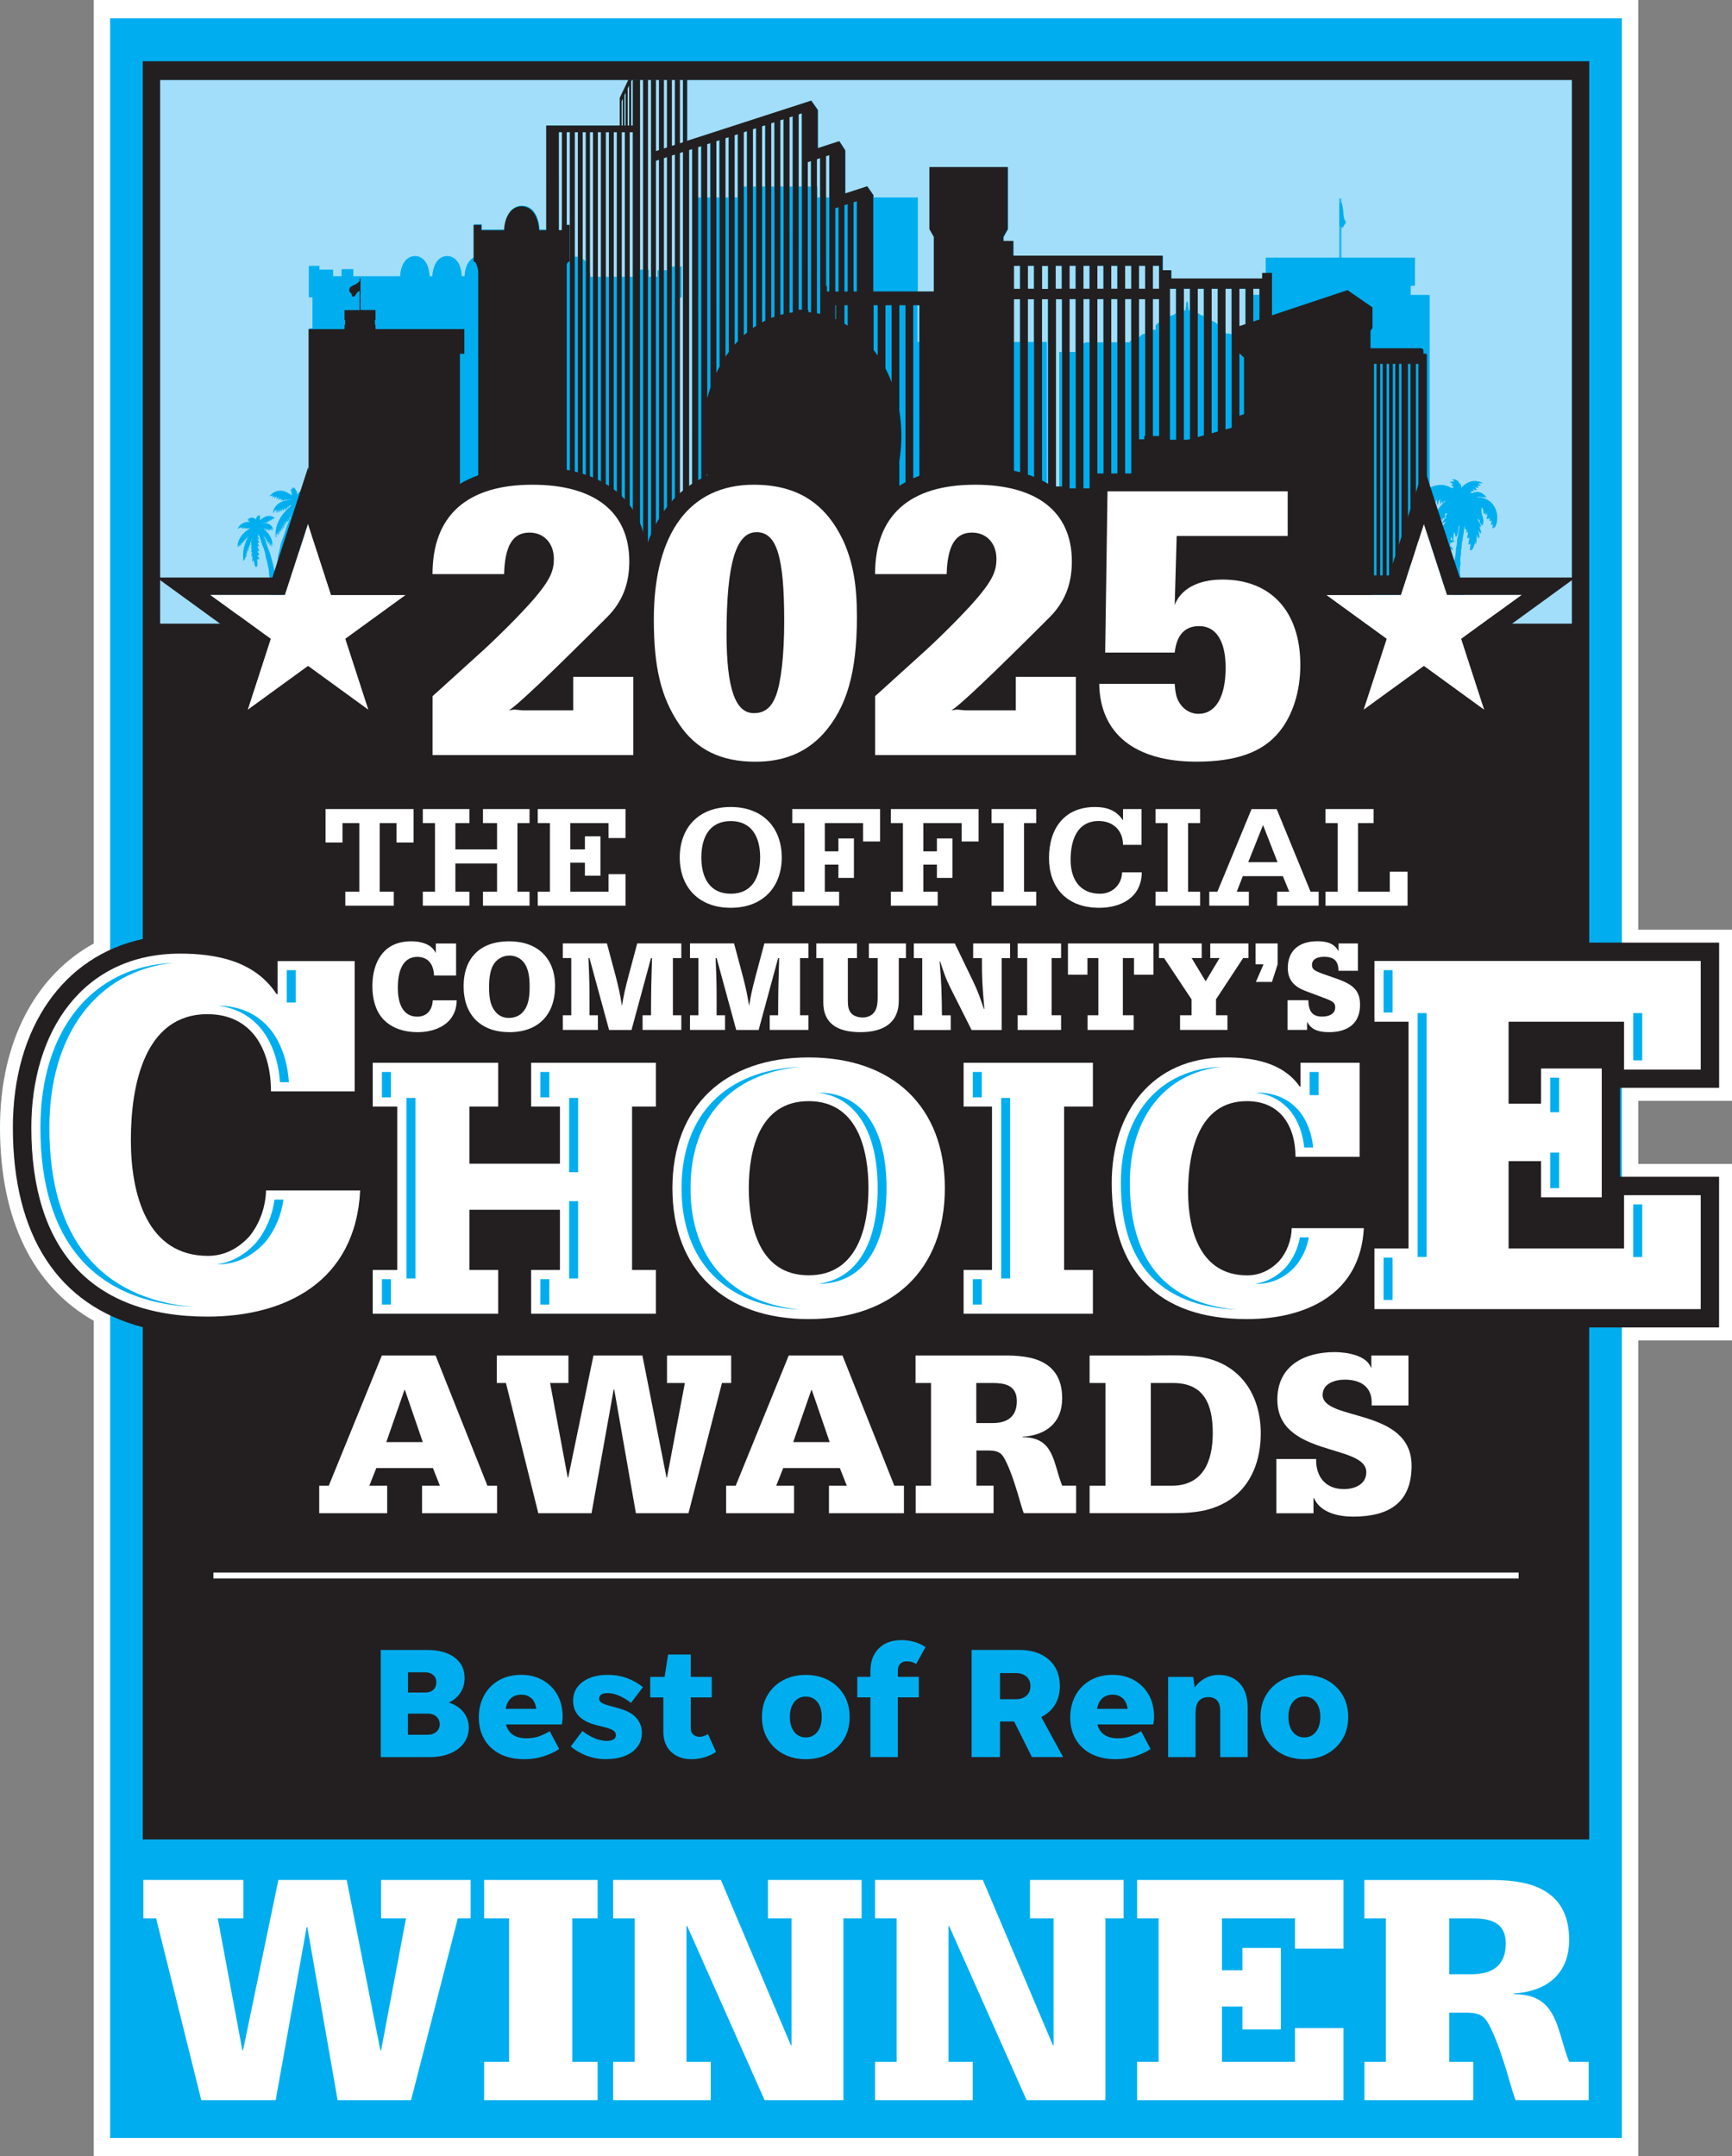 <svg xmlns="http://www.w3.org/2000/svg" xmlns:xlink="http://www.w3.org/1999/xlink" id="Layer_2" data-name="Layer 2" viewBox="0 0 288 358.54"><rect x="0" y="0" width="288" height="358.54" fill="#808080" stroke="none"/><defs><style>      .cls-1 {        fill: #fff;      }      .cls-2 {        fill: #00aeef;      }      .cls-3 {        stroke: #231f20;        stroke-miterlimit: 10;        stroke-width: 5.95px;      }      .cls-3, .cls-4 {        fill: none;      }      .cls-5 {        clip-path: url(#clippath);      }      .cls-6 {        fill: #a2def9;      }      .cls-7 {        fill: #231f20;      }    </style><clipPath id="clippath"><rect class="cls-4" x="26.64" y="13.32" width="234.72" height="90.38"></rect></clipPath></defs><g id="Layer_1-2" data-name="Layer 1"><g><path class="cls-1" d="M288,183.05v-28.46h-15.59V0H15.59V156.89c-9.68,5.32-15.59,16.31-15.59,30.61,0,15.39,5.53,26.41,15.59,32.13v138.91H272.41V222.88h15.59v-29.34h-15.59v-10.49h15.59Z"></path><rect class="cls-2" x="18.31" y="3.04" width="251.38" height="352.46"></rect><path class="cls-7" d="M285.86,180.91v-24.17h-21.6V10.18H23.74V156.14c-13.14,2.81-21.6,14.7-21.6,31.35,0,18.06,7.58,29.53,21.6,33.2v85.17h240.51v-85.13h21.6v-25.06h-16.46v-14.78h16.46ZM26.64,13.34h234.72V103.66H26.64V13.34Z"></path><path class="cls-1" d="M58.96,181.48h-13.9c0-3.54-.83-6.73-2.58-9.12-1.75-2.3-4.33-3.72-7.99-3.72-10.49,0-12.73,11.86-12.73,20.89s2.66,19.3,12.82,19.3c2.83,0,5.16-1.33,6.91-3.27,1.66-2.04,2.66-4.78,2.75-7.61h15.65c-.75,15.14-12.4,20.98-25.38,20.98-19.39,0-29.3-11.24-29.3-31.42,0-16.02,8.57-28.94,24.72-28.94,5.91,0,12.4,1.15,16.06,6.73h.17v-5.49h12.82v21.69Z"></path><polygon class="cls-1" points="61.98 211.17 66.06 211.17 66.06 184 61.98 184 61.98 176.72 82.84 176.72 82.84 184 78.05 184 78.05 193.5 93.11 193.5 93.11 184 88.32 184 88.32 176.72 109.06 176.72 109.06 184 105.1 184 105.1 211.17 109.06 211.17 109.06 218.45 88.32 218.45 88.32 211.17 93.11 211.17 93.11 201.16 78.05 201.16 78.05 211.17 82.84 211.17 82.84 218.45 61.98 218.45 61.98 211.17"></polygon><path class="cls-1" d="M111.81,197.58c0-13.52,8.61-21.75,22.65-21.75s22.65,8.23,22.65,21.75-8.61,21.76-22.65,21.76-22.65-8.23-22.65-21.76m32.6,0c0-6.38-1.79-14.48-9.95-14.48s-9.95,8.1-9.95,14.48,1.79,14.48,9.95,14.48,9.95-8.1,9.95-14.48"></path><polygon class="cls-1" points="160.23 211.17 164.95 211.17 164.95 184 160.23 184 160.23 176.72 181.73 176.72 181.73 184 176.94 184 176.94 211.17 181.73 211.17 181.73 218.45 160.23 218.45 160.23 211.17"></polygon><path class="cls-1" d="M226.07,192.35h-10.65c0-2.55-.64-4.85-1.98-6.57-1.34-1.66-3.32-2.68-6.12-2.68-8.04,0-9.76,8.55-9.76,15.06s2.04,13.91,9.83,13.91c2.17,0,3.95-.96,5.3-2.36,1.28-1.47,2.04-3.45,2.1-5.49h11.99c-.57,10.91-9.51,15.12-19.46,15.12-14.86,0-22.46-8.1-22.46-22.65,0-11.55,6.57-20.86,18.95-20.86,4.53,0,9.51,.83,12.31,4.85h.13v-3.96h9.83v15.63Z"></path><polygon class="cls-1" points="228.54 207.59 234.21 207.59 234.21 169.89 228.54 169.89 228.54 159.79 282.8 159.79 282.8 177.85 270.05 177.85 270.05 169.89 250.85 169.89 250.85 183.52 256.25 183.52 256.25 177.67 266.34 177.67 266.34 199.1 256.25 199.1 256.25 193.08 250.85 193.08 250.85 207.59 270.05 207.59 270.05 198.74 282.8 198.74 282.8 217.68 228.54 217.68 228.54 207.59"></polygon><path class="cls-2" d="M8.21,187.5c0-15.65,8.02-26.12,20.65-27.39-13.49,.52-22.14,11.15-22.14,27.39,0,18.76,8.84,29.03,25.6,29.84-15.79-1.37-24.11-11.61-24.11-29.84"></path><rect class="cls-2" x="47.68" y="161.32" width="1.49" height="5.38"></rect><path class="cls-2" d="M42.62,206.58c-1.86,2.08-4.12,3.32-6.6,3.67,.05,0,.1,0,.15,0,3.01,0,5.77-1.3,7.97-3.75,1.58-1.93,2.64-4.42,2.99-7.03h-1.48c-.35,2.62-1.4,5.13-3.02,7.1"></path><path class="cls-2" d="M36.23,167.23c3.11,.38,5.63,1.78,7.49,4.23,1.64,2.24,2.6,5.15,2.83,8.49h1.49c-.22-3.31-1.19-6.23-2.81-8.43-2.14-2.82-5.17-4.26-9-4.29"></path><rect class="cls-2" x="94.64" y="199.73" width="1.49" height="12.86"></rect><rect class="cls-2" x="89.85" y="212.7" width="1.49" height="4.22"></rect><rect class="cls-2" x="89.85" y="178.25" width="1.49" height="4.22"></rect><rect class="cls-2" x="63.51" y="212.7" width="1.49" height="4.22"></rect><rect class="cls-2" x="94.64" y="182.57" width="1.49" height="12.35"></rect><rect class="cls-2" x="67.59" y="182.57" width="1.49" height="30.02"></rect><rect class="cls-2" x="63.51" y="178.25" width="1.49" height="4.22"></rect><path class="cls-2" d="M136.05,181.68s-.01,0-.02,0c6.32,.8,9.91,6.49,9.91,15.9s-3.59,15.1-9.91,15.9c0,0,.01,0,.02,0,7.23,0,11.37-5.8,11.37-15.9s-4.15-15.9-11.37-15.9"></path><path class="cls-2" d="M133,177.41c-12.34,.54-19.67,7.99-19.67,20.17s7.33,19.63,19.67,20.17c-11.44-1.1-18.18-8.45-18.18-20.17s6.74-19.08,18.18-20.17"></path><rect class="cls-2" x="166.48" y="182.57" width="1.49" height="30.02"></rect><rect class="cls-2" x="161.76" y="212.7" width="1.49" height="4.22"></rect><rect class="cls-2" x="161.76" y="178.25" width="1.49" height="4.22"></rect><rect class="cls-2" x="217.77" y="178.25" width="1.49" height="3.85"></rect><path class="cls-2" d="M213.78,210.76c-1.43,1.5-3.16,2.42-5.04,2.72,.08,0,.15,.01,.23,.01,2.39,0,4.58-.97,6.32-2.8,1.21-1.39,2.02-3.1,2.34-4.94h-1.48c-.32,1.85-1.13,3.58-2.38,5.01"></path><path class="cls-2" d="M208.9,181.68s-.03,0-.05,0c2.39,.31,4.33,1.36,5.79,3.16,1.24,1.6,2,3.64,2.23,5.98h1.49c-.23-2.31-.99-4.35-2.2-5.92-1.73-2.14-4.17-3.23-7.25-3.23"></path><path class="cls-2" d="M187.87,196.69c0-10.93,5.9-18.27,15.22-19.3-10.17,.34-16.71,7.83-16.71,19.3,0,13.43,6.49,20.5,19.25,21.07-11.78-1.07-17.76-8.13-17.76-21.07"></path><rect class="cls-2" x="230.07" y="209.12" width="1.49" height="7.04"></rect><rect class="cls-2" x="235.73" y="168.46" width="1.49" height="40.55"></rect><rect class="cls-2" x="257.77" y="191.65" width="1.49" height="5.91"></rect><rect class="cls-2" x="257.77" y="179.2" width="1.49" height="5.74"></rect><rect class="cls-2" x="271.58" y="200.27" width="1.49" height="8.75"></rect><rect class="cls-2" x="230.07" y="161.32" width="1.49" height="7.04"></rect><rect class="cls-2" x="271.58" y="168.46" width="1.49" height="7.86"></rect><polygon class="cls-1" points="68.77 134.53 68.77 140.09 65.94 140.09 65.94 136.87 63.14 136.87 63.14 148.27 65.48 148.27 65.48 150.6 57.42 150.6 57.42 148.27 59.75 148.27 59.75 136.87 56.95 136.87 56.95 140.09 54.13 140.09 54.13 134.53 68.77 134.53"></polygon><polygon class="cls-1" points="70.31 148.27 72.33 148.27 72.33 136.87 70.31 136.87 70.31 134.53 78.05 134.53 78.05 136.87 75.72 136.87 75.72 141.24 82.65 141.24 82.65 136.87 80.31 136.87 80.31 134.53 88.05 134.53 88.05 136.87 86.04 136.87 86.04 148.27 88.05 148.27 88.05 150.6 80.31 150.6 80.31 148.27 82.65 148.27 82.65 143.58 75.72 143.58 75.72 148.27 78.05 148.27 78.05 150.6 70.31 150.6 70.31 148.27"></polygon><polygon class="cls-1" points="89.42 148.27 91.44 148.27 91.44 136.87 89.42 136.87 89.42 134.53 104.02 134.53 104.02 139.35 101.19 139.35 101.19 136.87 94.83 136.87 94.83 141.24 97.26 141.24 97.26 139.06 99.84 139.06 99.84 145.62 97.26 145.62 97.26 143.45 94.83 143.45 94.83 148.27 101.19 148.27 101.19 145.35 104.02 145.35 104.02 150.6 89.42 150.6 89.42 148.27"></polygon><path class="cls-1" d="M113.03,142.57c0-4.84,3.05-8.38,8.48-8.38s8.48,3.54,8.48,8.38-3.05,8.38-8.48,8.38-8.48-3.54-8.48-8.38m13.37,0c0-3.44-1.43-6.04-4.89-6.04s-4.89,2.61-4.89,6.04,1.43,6.04,4.89,6.04,4.89-2.6,4.89-6.04"></path><polygon class="cls-1" points="146.34 134.53 146.34 139.92 143.51 139.92 143.51 136.87 137.15 136.87 137.15 141.56 139.41 141.56 139.41 139.42 141.99 139.42 141.99 145.98 139.41 145.98 139.41 143.77 137.15 143.77 137.15 148.27 139.53 148.27 139.53 150.6 131.74 150.6 131.74 148.27 133.76 148.27 133.76 136.87 131.74 136.87 131.74 134.53 146.34 134.53"></polygon><polygon class="cls-1" points="162.72 134.53 162.72 139.92 159.9 139.92 159.9 136.87 153.53 136.87 153.53 141.56 155.79 141.56 155.79 139.42 158.37 139.42 158.37 145.98 155.79 145.98 155.79 143.77 153.53 143.77 153.53 148.27 155.92 148.27 155.92 150.6 148.13 150.6 148.13 148.27 150.14 148.27 150.14 136.87 148.13 136.87 148.13 134.53 162.72 134.53"></polygon><polygon class="cls-1" points="164.88 148.27 166.89 148.27 166.89 136.87 164.88 136.87 164.88 134.53 172.3 134.53 172.3 136.87 170.28 136.87 170.28 148.27 172.3 148.27 172.3 150.6 164.88 150.6 164.88 148.27"></polygon><path class="cls-1" d="M189.81,140.48h-3.07c-.02-2.43-1.67-3.96-4.05-3.96-3.61,0-4.67,3.24-4.67,6.44s1.5,5.65,4.91,5.65c1.99,0,3.59-1.45,3.66-3.56h3.27c-.07,4.5-3.88,5.9-7.05,5.9-5.65,0-8.38-3.59-8.38-8.26,0-4.91,2.53-8.5,7.67-8.5,1.92,0,3.51,.54,4.59,2.16l.05,.05v-1.87h3.07v5.95Z"></path><polygon class="cls-1" points="192.14 148.27 194.16 148.27 194.16 136.87 192.14 136.87 192.14 134.53 199.56 134.53 199.56 136.87 197.55 136.87 197.55 148.27 199.56 148.27 199.56 150.6 192.14 150.6 192.14 148.27"></polygon><path class="cls-1" d="M201.08,148.27h1.35l5.68-13.73h4.18l5.63,13.73h1.35v2.33h-6.9v-2.33h2.01l-1.06-2.58h-6.66l-1.01,2.58h2.01v2.33h-6.58v-2.33Zm11.35-4.91l-2.41-6.17-2.46,6.17h4.87Z"></path><polygon class="cls-1" points="220.41 148.27 222.43 148.27 222.43 136.87 220.41 136.87 220.41 134.53 228.4 134.53 228.4 136.87 225.82 136.87 225.82 148.27 231.1 148.27 231.1 144.95 234.05 144.95 234.05 150.6 220.41 150.6 220.41 148.27"></polygon><path class="cls-1" d="M53.07,247.05h1.6l8.82-21.65h8.94l8.62,21.65h1.6v4.57h-12.47v-4.57h2.97l-1.16-2.93h-9.42l-1.16,2.93h2.97v4.57h-11.3v-4.57Zm11.18-7.26h6.05l-2.97-8.66h-.08l-3.01,8.66Z"></path><polygon class="cls-1" points="121.58 229.97 120.05 229.97 114.48 251.62 105.74 251.62 102.13 231.02 102.05 231.02 98.36 251.62 89.51 251.62 84.13 229.97 82.61 229.97 82.61 225.4 94.52 225.4 94.52 229.97 91.47 229.97 94.4 245.69 94.48 245.69 98.68 225.4 106.82 225.4 110.83 245.69 110.91 245.69 113.88 229.97 110.91 229.97 110.91 225.4 121.58 225.4 121.58 229.97"></polygon><path class="cls-1" d="M120.73,247.05h1.6l8.82-21.65h8.94l8.62,21.65h1.6v4.57h-12.47v-4.57h2.97l-1.16-2.93h-9.42l-1.16,2.93h2.97v4.57h-11.3v-4.57Zm11.18-7.26h6.05l-2.97-8.66h-.08l-3.01,8.66Z"></path><path class="cls-1" d="M152.24,247.05h2.57v-17.08h-2.57v-4.57h14.35c2.61-.04,5.09,.16,6.94,1.2,1.88,1.04,3.09,2.85,3.09,5.93,0,4.05-2.69,6.13-6.57,6.37v.08c5.29,0,5.05,4.29,6.57,8.06h2.32v4.57h-8.7c-.36-.84-.88-3.01-1.6-5.13-.32-1-1.36-3.89-2.08-4.61-.52-.56-1.24-.64-2-.68h-2.2v5.85h2.85v4.57h-12.95v-4.57Zm10.1-10.42h2.69c2.25,0,4.05-.88,4.05-3.65s-2.21-3.01-4.05-3.01h-2.69v6.65Z"></path><path class="cls-1" d="M181.18,247.05h2.64v-17.08h-2.64v-4.57h9.22c2.72,0,6.61-.16,9.22,.24,6.65,1.08,10.02,6.33,10.02,12.71,0,4.29-1.44,8.54-5.13,11.02-3.65,2.41-7.42,2.24-11.67,2.24h-11.66v-4.57Zm10.18,0h3.45c5.25,0,6.85-4.05,6.85-8.78s-1.44-8.3-6.57-8.3h-3.73v17.08Z"></path><path class="cls-1" d="M212.24,242.6h6.61c-.08,2.93,1.56,5.01,4.61,5.01,1.76,0,3.73-.76,3.73-2.81,0-4.77-14.79-2.48-14.79-12.07,0-5.61,4.45-7.9,9.54-7.9,1.84,0,5.29,.48,6.01,2.57h.08v-2h6.17v8.3h-6.13c.24-2.97-1.68-4.29-4.45-4.29-1.56,0-3.69,.6-3.69,2.53,0,4.41,14.79,2.08,14.79,11.79,0,6.25-3.89,8.46-9.74,8.46-2.36,0-5.45-.64-6.49-3.09h-.08v2.53h-6.17v-9.02Z"></path><rect class="cls-1" x="35.49" y="261.48" width="217.03" height=".99"></rect><path class="cls-1" d="M75.95,166.32c-.04,1.04-.23,1.79-.66,2.55-.95,1.72-3.16,2.76-5.87,2.76-2.22,0-4.11-.65-5.42-1.88-1.36-1.25-2.08-3.28-2.08-5.8,0-2.09,.51-3.86,1.48-5.17,1.12-1.51,2.8-2.26,5.02-2.26,1.29,0,2.46,.32,3.2,.9,.34,.28,.53,.5,.85,1.04v-1.57h3.37v5.33h-3.67c-.06-1.98-1.08-3.11-2.78-3.11-2.1,0-3.24,1.81-3.24,5.13,0,3.11,1.14,4.81,3.22,4.81,1.55,0,2.5-1.01,2.59-2.72h3.98Z"></path><path class="cls-1" d="M92.3,163.95c0,4.83-2.84,7.68-7.58,7.68s-7.63-2.82-7.63-7.63,2.86-7.48,7.56-7.48,7.65,2.78,7.65,7.44m-10.34-3.41c-.42,.84-.64,2.01-.64,3.62,0,2.11,.36,3.36,1.23,4.25,.53,.56,1.23,.84,2.08,.84,.89,0,1.7-.32,2.23-.88,.85-.88,1.21-2.13,1.21-4.23,0-1.64-.19-2.74-.64-3.6-.51-1.03-1.55-1.66-2.71-1.66s-2.22,.65-2.75,1.66"></path><path class="cls-1" d="M98.02,159.31h-.17c.15,3.41,.17,4.51,.17,7.07v2.44h1.4v2.44h-5.83v-2.44h1.4v-9.51h-1.4v-2.44h7.33l1.48,5.54c.49,1.92,.68,2.76,1.02,4.85,.36-2.09,.47-2.61,1.14-5.15l1.4-5.24h7.33v2.44h-1.4v9.51h1.4v2.44h-6.44v-2.44h1.4c.02-4.57,.04-5.24,.17-9.51h-.17l-3.24,11.95h-3.73l-3.26-11.95Z"></path><path class="cls-1" d="M119.16,159.31h-.17c.15,3.41,.17,4.51,.17,7.07v2.44h1.4v2.44h-5.83v-2.44h1.4v-9.51h-1.4v-2.44h7.33l1.48,5.54c.49,1.92,.68,2.76,1.02,4.85,.36-2.09,.47-2.61,1.14-5.15l1.4-5.24h7.33v2.44h-1.4v9.51h1.4v2.44h-6.44v-2.44h1.4c.02-4.57,.04-5.24,.17-9.51h-.17l-3.24,11.95h-3.73l-3.26-11.95Z"></path><path class="cls-1" d="M149.45,166.41c0,3.41-2.23,5.22-6.38,5.22s-6.17-1.7-6.17-4.94v-7.37h-1.16v-2.44h6.76v2.44h-1.52v7.07c0,.99,.13,1.51,.47,1.98,.36,.5,1.14,.82,1.97,.82,.7,0,1.29-.21,1.72-.62,.59-.58,.8-1.32,.8-2.78v-6.47h-1.46v-2.44h6.16v2.44h-1.19v7.09Z"></path><path class="cls-1" d="M157.94,164.06c-.64-1.29-.97-2.2-1.61-4.2h-.08c.3,3.9,.32,4.57,.38,8.97h1.46v2.44h-6.14v-2.44h1.4v-9.51h-1.4v-2.44h6.82l3.07,6.36c.7,1.49,1.06,2.41,1.76,4.53h.08c-.36-4.25-.4-4.94-.4-8.45h-1.46v-2.44h6.14v2.44h-1.4v11.95h-5l-3.62-7.2Z"></path><polygon class="cls-1" points="176.44 168.82 176.44 171.26 169.21 171.26 169.21 168.82 170.8 168.82 170.8 159.31 169.21 159.31 169.21 156.88 176.44 156.88 176.44 159.31 174.87 159.31 174.87 168.82 176.44 168.82"></polygon><polygon class="cls-1" points="186.71 168.82 188.51 168.82 188.51 171.26 180.84 171.26 180.84 168.82 182.64 168.82 182.64 159.31 180.82 159.31 180.82 162.07 177.58 162.07 177.58 156.88 191.8 156.88 191.8 162.07 188.56 162.07 188.56 159.31 186.71 159.31 186.71 168.82"></polygon><polygon class="cls-1" points="202.79 159.31 201.24 159.31 201.24 156.88 207.6 156.88 207.6 159.31 206.71 159.31 202.2 166.17 202.2 168.82 204.1 168.82 204.1 171.26 196.22 171.26 196.22 168.82 198.13 168.82 198.13 166.17 193.57 159.31 192.71 159.31 192.71 156.88 199.82 156.88 199.82 159.31 198.15 159.31 200.48 163.17 202.79 159.31"></polygon><polygon class="cls-1" points="212.45 156.88 212.45 160.35 211.5 163.28 208.83 163.28 210.1 160.35 208.78 160.35 208.78 156.88 212.45 156.88"></polygon><path class="cls-1" d="M217.55,166.32c.04,1.9,.72,2.72,2.29,2.72,1.36,0,2.18-.58,2.18-1.51,0-.76-.3-1.01-1.8-1.57l-3.16-1.19c-2.01-.76-2.92-1.94-2.92-3.82,0-2.82,1.8-4.44,4.92-4.44,1.84,0,2.9,.52,3.5,1.66v-1.29h3.24v4.55h-3.24c0-1.62-.72-2.33-2.39-2.33-1.29,0-2.01,.48-2.01,1.34,0,.71,.3,.95,1.91,1.53l2.5,.88c2.65,.97,3.58,2.05,3.58,4.25,0,2.91-1.84,4.53-5.17,4.53-1.95,0-3.01-.52-3.64-1.75v1.38h-3.24v-4.94h3.48Z"></path><polygon class="cls-1" points="78.26 318.98 76.13 318.98 68.35 349.22 56.14 349.22 51.1 320.44 50.99 320.44 45.84 349.22 33.47 349.22 25.96 318.98 23.84 318.98 23.84 312.6 40.47 312.6 40.47 318.98 36.21 318.98 40.3 340.93 40.41 340.93 46.29 312.6 57.65 312.6 63.25 340.93 63.37 340.93 67.51 318.98 63.37 318.98 63.37 312.6 78.26 312.6 78.26 318.98"></polygon><polygon class="cls-1" points="80.5 342.84 84.65 342.84 84.65 318.98 80.5 318.98 80.5 312.6 99.37 312.6 99.37 318.98 95.17 318.98 95.17 342.84 99.37 342.84 99.37 349.22 80.5 349.22 80.5 342.84"></polygon><polygon class="cls-1" points="101.95 342.84 105.53 342.84 105.53 318.98 101.95 318.98 101.95 312.6 119.87 312.6 131.51 340.09 131.62 340.09 131.62 318.98 127.7 318.98 127.7 312.6 143.27 312.6 143.27 318.98 140.25 318.98 140.25 349.22 127.14 349.22 114.27 320.27 114.15 320.27 114.15 342.84 118.19 342.84 118.19 349.22 101.95 349.22 101.95 342.84"></polygon><polygon class="cls-1" points="145.51 342.84 149.1 342.84 149.1 318.98 145.51 318.98 145.51 312.6 163.43 312.6 175.08 340.09 175.19 340.09 175.19 318.98 171.27 318.98 171.27 312.6 186.83 312.6 186.83 318.98 183.81 318.98 183.81 349.22 170.71 349.22 157.83 320.27 157.72 320.27 157.72 342.84 161.75 342.84 161.75 349.22 145.51 349.22 145.51 342.84"></polygon><polygon class="cls-1" points="189.08 342.84 192.66 342.84 192.66 318.98 189.08 318.98 189.08 312.6 223.4 312.6 223.4 324.02 215.34 324.02 215.34 318.98 203.19 318.98 203.19 327.61 206.6 327.61 206.6 323.91 212.99 323.91 212.99 337.46 206.6 337.46 206.6 333.65 203.19 333.65 203.19 342.84 215.34 342.84 215.34 337.24 223.4 337.24 223.4 349.22 189.08 349.22 189.08 342.84"></polygon><path class="cls-1" d="M226.87,342.84h3.58v-23.85h-3.58v-6.38h20.05c3.64-.06,7.11,.22,9.69,1.68,2.63,1.46,4.31,3.98,4.31,8.29,0,5.65-3.75,8.57-9.18,8.9v.11c7.39,0,7.05,5.99,9.18,11.25h3.25v6.38h-12.15c-.51-1.18-1.23-4.2-2.24-7.17-.45-1.4-1.9-5.43-2.91-6.44-.73-.78-1.74-.9-2.8-.95h-3.08v8.18h3.98v6.38h-18.09v-6.38Zm14.11-14.56h3.75c3.14,0,5.65-1.23,5.65-5.09s-3.08-4.2-5.65-4.2h-3.75v9.29Z"></path><path class="cls-2" d="M77.95,287.27c0,.96-.27,1.81-.81,2.56-.54,.74-1.31,1.32-2.29,1.73-.99,.41-2.15,.62-3.47,.62h-8.07v-17.82h7.73c1.92,0,3.44,.42,4.55,1.25,1.11,.83,1.66,1.96,1.66,3.39,0,.99-.25,1.84-.75,2.55-.5,.71-1.12,1.22-1.87,1.55,1.01,.32,1.82,.84,2.42,1.58,.6,.74,.9,1.6,.9,2.6m-10.12-5.84h2.86c.58,0,1.03-.15,1.36-.46,.33-.31,.5-.72,.5-1.25s-.17-.91-.52-1.21c-.35-.3-.81-.45-1.39-.45h-2.8v3.36Zm0,7.02h3.3c.59,0,1.07-.17,1.44-.5,.37-.33,.55-.74,.55-1.23,0-.52-.18-.95-.55-1.29-.37-.33-.85-.5-1.44-.5h-3.3v3.51Z"></path><path class="cls-2" d="M92.99,290.81c-.66,.47-1.51,.87-2.53,1.21-1.02,.33-2.11,.5-3.26,.5-1.59,0-2.95-.29-4.08-.88s-1.99-1.4-2.6-2.45c-.6-1.05-.9-2.25-.9-3.62s.3-2.6,.89-3.67c.59-1.07,1.41-1.9,2.46-2.5,1.05-.6,2.27-.9,3.67-.9s2.56,.29,3.6,.88c1.04,.59,1.85,1.4,2.44,2.44,.58,1.04,.88,2.26,.88,3.66,0,.19-.01,.39-.04,.6-.03,.21-.06,.43-.09,.66h-9.3c.42,1.54,1.56,2.31,3.43,2.31,.84,0,1.58-.13,2.23-.39,.65-.26,1.19-.52,1.62-.79l1.57,2.96Zm-6.24-9.02c-1.49,0-2.38,.79-2.67,2.36h5.09c-.12-.85-.42-1.46-.88-1.82-.46-.36-.97-.54-1.53-.54"></path><path class="cls-2" d="M100.86,292.52c-1.15,0-2.23-.18-3.24-.55-1-.37-1.91-.89-2.71-1.57l1.94-2.57c.61,.49,1.27,.89,1.98,1.19,.71,.31,1.4,.46,2.08,.46,.45,0,.82-.08,1.09-.24,.27-.16,.41-.39,.41-.71,0-.33-.15-.6-.46-.8-.31-.2-.85-.4-1.64-.59l-1.26-.31c-2.5-.67-3.75-2-3.75-4.01,0-.89,.24-1.66,.73-2.31,.49-.65,1.16-1.14,2.02-1.49,.86-.35,1.85-.52,2.99-.52s2.17,.17,3.16,.52c.99,.35,1.89,.86,2.71,1.52l-1.99,2.62c-.61-.49-1.26-.88-1.94-1.18-.68-.3-1.32-.45-1.91-.45-.96,0-1.44,.31-1.44,.94,0,.28,.14,.51,.43,.68,.29,.17,.7,.33,1.22,.47l1.7,.47c1.27,.35,2.22,.87,2.83,1.57,.61,.7,.92,1.53,.92,2.49,0,.87-.24,1.64-.73,2.29-.49,.66-1.18,1.16-2.06,1.52-.88,.36-1.91,.54-3.08,.54"></path><path class="cls-2" d="M119.05,291.31c-.54,.37-1.16,.66-1.86,.88-.7,.22-1.43,.33-2.2,.33-1.43,0-2.57-.42-3.42-1.24-.85-.83-1.27-1.94-1.27-3.34v-5.69h-2.18v-3.41h2.39l.58-3.72h3.77v3.72h3.49v3.41h-3.49v5.11c0,.45,.13,.81,.41,1.06,.27,.25,.63,.38,1.09,.38,.23,0,.46-.04,.69-.13,.23-.09,.46-.19,.67-.32l1.34,2.96Z"></path><path class="cls-2" d="M133.99,292.52c-1.43,0-2.7-.3-3.79-.9-1.09-.6-1.95-1.43-2.57-2.48-.62-1.05-.93-2.26-.93-3.64s.31-2.6,.93-3.64c.62-1.05,1.48-1.87,2.57-2.46,1.09-.59,2.35-.89,3.79-.89s2.69,.3,3.79,.89c1.09,.6,1.95,1.42,2.57,2.46,.62,1.05,.93,2.26,.93,3.64s-.31,2.6-.93,3.64c-.62,1.05-1.48,1.87-2.57,2.48-1.09,.6-2.35,.9-3.79,.9m0-3.62c.8,0,1.44-.31,1.93-.93,.48-.62,.72-1.44,.72-2.48s-.24-1.85-.72-2.46c-.48-.61-1.12-.92-1.93-.92s-1.45,.31-1.93,.92c-.48,.61-.72,1.43-.72,2.46s.24,1.86,.72,2.48c.48,.62,1.12,.93,1.93,.93"></path><path class="cls-2" d="M152.78,282.24h-3.49v9.93h-4.56v-9.93h-2.18v-3.41h2.18v-.97c0-1.54,.45-2.78,1.36-3.72,.91-.94,2.19-1.42,3.85-1.42,.63,0,1.27,.08,1.91,.24,.65,.16,1.33,.46,2.05,.92l-1.55,2.8c-.21-.12-.45-.23-.71-.31-.26-.09-.55-.13-.86-.13-.42,0-.77,.13-1.06,.39-.29,.26-.43,.67-.43,1.23v.97h3.49v3.41Z"></path><path class="cls-2" d="M166.28,286.25v5.92h-4.72v-17.82h7.86c2.1,0,3.76,.54,4.98,1.61,1.22,1.07,1.83,2.54,1.83,4.39,0,1.21-.27,2.25-.81,3.12-.54,.87-1.3,1.56-2.28,2.04l3.64,6.66h-5.19l-2.96-5.92h-2.36Zm0-3.7h2.62c.75,0,1.35-.2,1.78-.59,.44-.39,.66-.93,.66-1.61,0-.65-.22-1.17-.66-1.56-.44-.39-1.03-.59-1.78-.59h-2.62v4.35Z"></path><path class="cls-2" d="M191.33,290.81c-.66,.47-1.51,.87-2.53,1.21-1.02,.33-2.11,.5-3.26,.5-1.59,0-2.95-.29-4.08-.88-1.13-.58-1.99-1.4-2.6-2.45-.6-1.05-.9-2.25-.9-3.62s.3-2.6,.89-3.67c.59-1.07,1.41-1.9,2.46-2.5,1.05-.6,2.27-.9,3.67-.9s2.56,.29,3.6,.88c1.04,.59,1.85,1.4,2.44,2.44,.58,1.04,.88,2.26,.88,3.66,0,.19-.01,.39-.04,.6-.03,.21-.06,.43-.09,.66h-9.3c.42,1.54,1.56,2.31,3.43,2.31,.84,0,1.58-.13,2.23-.39,.65-.26,1.19-.52,1.62-.79l1.57,2.96Zm-6.24-9.02c-1.49,0-2.38,.79-2.67,2.36h5.08c-.12-.85-.42-1.46-.88-1.82-.46-.36-.97-.54-1.53-.54"></path><path class="cls-2" d="M198.8,284.81v7.37h-4.56v-13.34h4.17l.24,1.76c.44-.63,1.01-1.14,1.7-1.52,.7-.38,1.47-.58,2.31-.58,1.45,0,2.61,.47,3.49,1.42,.87,.94,1.31,2.3,1.31,4.06v8.2h-4.56v-7.68c0-.79-.18-1.37-.52-1.74-.35-.38-.84-.56-1.47-.56s-1.14,.2-1.52,.6c-.39,.4-.58,1.08-.58,2.02"></path><path class="cls-2" d="M216.89,292.52c-1.43,0-2.7-.3-3.79-.9-1.09-.6-1.95-1.43-2.57-2.48-.62-1.05-.93-2.26-.93-3.64s.31-2.6,.93-3.64c.62-1.05,1.48-1.87,2.57-2.46,1.09-.59,2.35-.89,3.79-.89s2.69,.3,3.79,.89c1.09,.6,1.95,1.42,2.57,2.46,.62,1.05,.93,2.26,.93,3.64s-.31,2.6-.93,3.64c-.62,1.05-1.48,1.87-2.57,2.48-1.09,.6-2.35,.9-3.79,.9m0-3.62c.8,0,1.44-.31,1.93-.93,.48-.62,.72-1.44,.72-2.48s-.24-1.85-.72-2.46c-.48-.61-1.12-.92-1.93-.92s-1.45,.31-1.93,.92c-.48,.61-.72,1.43-.72,2.46s.24,1.86,.72,2.48c.48,.62,1.12,.93,1.93,.93"></path><g class="cls-5"><polygon class="cls-6" points="103.56 16.41 103.36 16.83 103.36 20.88 103.56 20.88 103.56 16.41"></polygon><rect class="cls-6" x="100.73" y="21.98" width=".52" height="24.07"></rect><path class="cls-6" d="M18.92,113.45h250.77V3.57H18.92V113.45Zm18.32-5.79c0-3.47,2.26-6.28,5.04-6.28h2.91c.07-.11,.13-.23,.13-.38,0-.23-.02-.59-.05-.94-.02-.31-.04-.6-.04-.76,0-.08,0-.15,0-.22,0-.26,0-.42,.03-.63,.04-.23-.06-2.03-.22-2.45-.11-.3-.14-.74-.16-1.07,0-.13-.01-.24-.02-.3-.04-.22-.26-1.32-.39-1.72-.08-.24-.11-.47-.15-.67-.02-.16-.04-.29-.08-.4-.02-.08-.05-.18-.07-.28-.06-.24-.13-.54-.26-.75-.08-.12-.18-.46-.3-.86-.17-.55-.37-1.24-.5-1.24-.22,0-.3,0-.3-.17,0-.02,0-.06,0-.1,0-.02,0-.03,0-.05-.02,.03-.03,.05-.03,.09-.02,.13,.15,.45,.26,.62,0,0,0,.02,0,.04,0,.01,0,.02-.02,.02-.11,.02-.21-.07-.27-.14,.08,.21,.28,.51,.36,.62,0,.01,.01,.03,0,.04,0,.01-.01,.02-.02,.02-.15,0-.3-.14-.38-.22,.1,.32,.42,.67,.43,.68,0,0,.01,.02,0,.04,0,.01,0,.02-.02,.03-.18,.03-.33-.11-.41-.2,.07,.32,.39,.73,.39,.74,0,.01,0,.03,0,.04,0,.01-.01,.02-.02,.02-.16,0-.28-.1-.35-.17,.07,.33,.41,.9,.41,.91,0,.01,0,.03,0,.04,0,.01-.01,.02-.02,.02-.12,.02-.33-.2-.43-.3,.07,.41,.43,.87,.43,.87,0,0,0,.02,0,.04,0,.01,0,.02-.02,.03-.04,.02-.09,.03-.13,.03-.09,0-.17-.04-.23-.08,.11,.29,.4,.67,.41,.68,0,.01,.01,.03,0,.04,0,.01-.01,.02-.02,.02-.23-.03-.35-.11-.42-.17,.18,.77,.06,1.47,.06,1.48,0,.01,0,.02-.01,.02,0,0,0,0,0,0,0,0,0,0-.01,0-.3-.39-.37-1.23-.38-1.45-.05,.07-.13,.3-.18,.52,0,.01-.01,.02-.02,.02,0,0-.02-.01-.02-.02-.08-.36,.06-.99,.1-1.18-.07,.05-.15,.24-.2,.37,0,.01-.01,.02-.02,.02,0,0-.02-.01-.02-.02-.06-.29,.08-.79,.14-.98-.07,.05-.14,.18-.17,.23,0,.01-.01,.02-.02,.01,0,0-.01-.02-.02-.03-.01-.19,.11-.62,.17-.82-.04,.06-.1,.17-.13,.25,0,.01-.01,.02-.02,.02,0,0-.02-.02-.02-.03,0-.13,0-.29,.05-.45-.1-.19,.02-.59,.08-.76-.06,.07-.07,.21-.07,.21,0,.02,0,.03-.02,.03-.01,0-.02,0-.03-.02-.06-.17,.02-.4,.08-.6,.03-.07,.06-.18,.06-.2,0,0-.02,0-.09,.04-.32,.21-.23,.85-.23,.87,0,.01,0,.02,0,.03,0,0-.01,.01-.02,.01-.08-.02-.1-.14-.12-.22,0-.02,0-.05-.01-.06,0,0-.01,.01-.02,.03-.08,.16,.01,.51,.02,.51,0,.01,0,.02,0,.03,0,.01,0,.02-.02,.02-.07,.01-.13-.1-.16-.17-.01,.12,.02,.34,.04,.47,0,.01,0,.02,0,.03,0,0,0,.01-.02,.02-.08,.01-.14-.13-.16-.23-.03,.17,.04,.52,.07,.66,0,.01,0,.02,0,.03,0,0,0,.02-.02,.02-.1,.02-.19-.25-.23-.39-.02,.16,.03,.48,.06,.61,0,.01,0,.03,0,.04,0,.01-.01,.01-.02,.01-.06-.02-.09-.09-.11-.15-.01,.12,0,.33,.02,.46,0,.01,0,.02,0,.03,0,0-.01,.01-.02,.01-.06-.01-.1-.1-.12-.17-.02,.16,.05,.46,.09,.57,0,.01,0,.03,0,.04,0,.01-.02,.01-.03,0-.06-.05-.1-.1-.13-.14-.02,.44-.23,.76-.24,.77,0,0-.01,.01-.02,.01h0s-.02-.02-.02-.04c0,0,0-.01,0-.02,.06-.36,.03-.69,.03-.69-.12-1.37,.59-2.8,.8-3.21v-.02s.04-.05,.06-.07c.03-.04,.06-.09,.06-.12,0-.02,0-.03-.02-.05,0,0,0,0-.01,0-.05,0-.16,.24-.23,.41,0,0,0,.02-.01,.02,0,0-.01,0-.02,0-.04-.05-.04-.14-.03-.21-.07,.07-.13,.28-.15,.37,0,.01,0,.02-.01,.02,0,0-.01,0-.02,0-.04-.05-.04-.15-.04-.22-.12,.14-.21,.52-.21,.52,0,.01-.01,.02-.02,.02,0,0-.02,0-.02-.02-.04-.12-.02-.27,0-.36-.12,.14-.29,.6-.35,.79,0,.01-.01,.02-.02,.02,0,0-.02,0-.02-.02-.04-.13,.01-.32,.06-.45-.18,.24-.36,.83-.36,.84,0,.01-.01,.02-.02,.02s-.02-.01-.02-.02c-.04-.17,0-.36,.03-.46-.09,.11-.23,.43-.31,.65,0,.01-.02,.02-.03,.01,0,0-.02-.02-.02-.03,0-1.89,1.74-2.92,2.14-3.12-.03,0-.06,0-.11,0-.2,0-.48,.06-.48,.06,0,0-.01,0-.02,0,0,0,0-.02,0-.03,0-.03,.02-.07,.06-.11-.16,.02-.33,.18-.33,.18,0,0-.01,0-.02,0,0,0-.01-.02-.01-.03,0-.07,.04-.14,.08-.19-.12,0-.21,.12-.21,.12,0,0-.02,.01-.02,0,0,0-.01-.02-.01-.03,0-.06,0-.11,0-.14-.12,.06-.22,.26-.22,.27,0,.01-.02,.02-.02,.01,0,0-.01-.02-.02-.03,0-.12,0-.21,.02-.27-.26,.08-.32,.18-.32,.18,0,0-.01,.01-.02,.01-.01,0-.02-.01-.02-.04,0,0,0-.01,0-.02,.02-.12,.07-.2,.12-.25-.23,.07-.51,.4-.53,.42,0,0,0,0-.01,0-.01,0-.02-.02-.02-.04,0-.01,0-.02,0-.03,.35-.68,.88-1.02,1.58-1.02,.14,0,.29,.01,.44,.04,.01-.07,.05-.13,.08-.17-.07,0-.17,.09-.17,.09,0,0-.01,0-.02,0,0,0-.01-.02-.01-.03,0-.08,.01-.15,.03-.19-.07,0-.18,.06-.18,.06,0,0,0,0,0,0-.01,0-.02-.02-.02-.04,0-.01,0-.02,0-.03,.04-.07,.09-.12,.12-.16-.02,0-.05-.01-.07-.01-.05,0-.11,.02-.16,.05,0,0,0,0,0,0-.01,0-.02-.02-.02-.04,0-.02,0-.03,.01-.04,.18-.16,.37-.24,.56-.24,.39,0,.68,.31,.77,.41,0-.01,.02-.02,.02-.02,.02,0,.03,.02,.04,.04,0,0,0,0,0,.01,0-.02,0-.04,0-.09,0-.14,.01-.24,.05-.31,.02-.03,.04-.05,.05-.05,.09-.38,.31-.4,.35-.4h.01s.02,.01,.02,.03c0,.02,0,.03-.02,.04-.07,.03-.09,.12-.1,.18,.07-.06,.13-.07,.17-.07,.05,0,.09,.02,.09,.02,.01,0,.02,.02,.01,.04s-.01,.03-.02,.03c-.06,0-.12,.1-.16,.19,.01,0,.02,0,.04,0,.04,0,.07,.02,.08,.02,0,0,.01,.02,.01,.04,0,.02,0,.03-.02,.03-.05,0-.09,.11-.12,.19,.02,0,.04-.01,.06-.01,.04,0,.06,.02,.06,.02,0,0,.01,.02,.01,.04,0,.02,0,.03-.02,.03-.05,0-.08,.08-.11,.18h0s0,0,0,.01c.26-.27,.6-.52,.6-.52,.34-.25,.68-.37,1.01-.37,.48,0,.8,.26,.92,.37,.01,0,.01,.03,0,.05,0,.02-.02,.02-.03,.02-.05-.04-.11-.06-.19-.06-.06,0-.11,.01-.15,.02,.05,.08,.04,.21,.04,.22,0,.01,0,.03-.02,.03,0,0-.02,0-.02-.02-.03-.1-.14-.13-.21-.14,.05,.09,.06,.19,.05,.24,0,.01,0,.03-.02,.03,0,0-.02,0-.02-.02-.05-.13-.18-.16-.27-.17,.03,.04,.05,.08,.06,.12,.02,.08,0,.15,0,.16,0,.01-.01,.02-.02,.02,0,0-.02,0-.02-.01-.07-.14-.17-.17-.23-.18,.08,.15,.07,.3,.07,.31,0,.01,0,.03-.02,.03,0,0-.02,0-.02-.01-.05-.11-.11-.16-.17-.16-.03,0-.05,.01-.07,.02,.06,.1,.04,.21,.02,.25,0,.01-.01,.02-.02,.01,0,0-.02-.02-.02-.03,0-.09-.08-.15-.15-.18,.04,.14,0,.27,0,.27,0,.01-.01,.02-.02,.02,0,0-.02,0-.02-.02-.05-.18-.13-.2-.18-.2,.04,.09,.02,.19,.02,.2,0,.02-.01,.02-.02,.03-.01,0-.02-.01-.02-.03-.01-.1-.1-.15-.17-.17,.01,.06,0,.11,0,.14,0,.01-.01,.02-.02,.01s-.02-.02-.02-.03c0-.04-.05-.04-.07-.04-.01,0-.03,0-.04,0,0,.04,0,.09-.01,.11,0,0,0,.01-.01,.02,.09,0,.18-.01,.26-.01,1.37,0,1.5,1.08,1.51,1.13,0,.02,0,.03-.01,.04-.01,0-.02,0-.03-.02-.1-.28-.27-.35-.35-.36,.03,.13,0,.36,0,.39,0,.02-.01,.03-.02,.03-.01,0-.02-.02-.02-.04,0,0,0,0,0,0,0-.2-.12-.33-.19-.38,.06,.21-.03,.39-.03,.39,0,0-.01,.01-.02,.01-.01,0-.02-.01-.02-.04,0,0,0,0,0-.01,0-.23-.1-.35-.17-.4,.06,.23-.02,.37-.02,.38,0,.01-.02,.02-.02,.01s-.01-.02-.01-.03c0-.23-.11-.35-.18-.4,.05,.19-.02,.38-.02,.38,0,.01-.01,.02-.02,.02,0,0-.02-.01-.02-.03-.03-.22-.16-.35-.21-.36,.04,.14-.04,.33-.04,.33,0,.01-.01,.02-.02,.01,0,0-.02-.02-.02-.03,0-.16-.1-.26-.15-.31,0,.07-.03,.13-.05,.15,0,0-.01,0-.02,0,0,0-.01-.02-.01-.03,0-.1-.05-.23-.35-.24-.03,0-.04,0-.05,0,.02,.03,.1,.1,.18,.15,1.97,1.32,1.77,3.14,1.77,3.15,0,.02-.01,.03-.02,.03h0s-.02-.02-.02-.04c0,0,0,0,0-.01,0-.29-.09-.51-.14-.61,0,.29-.14,.4-.15,.41,0,0,0,0-.01,0-.01,0-.02-.02-.02-.04,0-.01,0-.02,0-.03,.07-.15,.03-.46,0-.62-.01,.23-.15,.39-.16,.4,0,0-.01,0-.01,0-.01,0-.02-.01-.02-.04,0,0,0-.02,0-.02,.06-.17,.03-.37,0-.5-.03,.22-.14,.35-.15,.35,0,0,0,0-.01,0-.01,0-.02-.02-.02-.04,0,0,0-.02,0-.03,.08-.22,0-.46-.04-.58-.01,.31-.14,.45-.14,.45,0,0,0,0-.01,0-.01,0-.02-.01-.02-.04,0,0,0-.02,0-.02,.08-.27,.03-.51,0-.63-.02,.24-.15,.38-.16,.38,0,0,0,0-.01,0-.01,0-.02-.02-.02-.04,0-.01,0-.02,0-.03,.1-.26,.03-.43-.02-.52-.01,.22-.15,.29-.15,.29,0,0,0,0,0,0-.01,0-.02-.02-.02-.04,0-.01,0-.02,0-.02,.06-.2,0-.31-.03-.37,0,.17-.09,.25-.15,.28,.02,.04,.03,.08,.05,.12,.32,.68,.47,1.23,.48,1.24,.09,.28,.28,.85,.35,.95,.06,.1,.2,.54,.33,.98,.03,.09,.05,.16,.06,.21,.08,.24,.42,1.57,.55,2.25,.05,.23,.1,.58,.15,.95,.07,.47,.17,1.26,.24,1.26,0,0,0,0,0,0,.06-.09,.02-.34,0-.56-.03-.22-.05-.41,0-.49,.02-.04,.03-.41,.04-.74,.01-.5,.03-1.06,.09-1.33,.1-.48,.22-1.42,.22-1.58,0-.09,.06-.3,.12-.54,.06-.23,.13-.46,.15-.6,.03-.28,.29-1.35,.41-1.6,.11-.24,.51-1.4,.56-1.6,.05-.23,.41-1.23,.54-1.44,.06-.1,.2-.45,.34-.84-.07-.07-.14-.17-.16-.31-.05,.1-.12,.33,0,.59,0,.01,0,.03,0,.04s-.01,.02-.02,.01c0,0-.21-.08-.25-.37-.04,.16-.09,.47,.11,.7,0,0,.01,.02,0,.04,0,.01-.01,.02-.02,.02,0,0-.28-.01-.31-.41-.05,.08-.15,.29-.02,.61,0,.01,0,.03,0,.04,0,.01-.01,.02-.02,.01,0,0-.22-.08-.25-.42-.07,.12-.19,.43,0,.83,0,.01,0,.03,0,.05s-.02,.02-.03,0c0,0-.22-.19-.27-.57-.05,.18-.13,.59,.03,1.02,0,.01,0,.03,0,.04,0,.01-.02,.01-.03,0-.01,0-.22-.19-.25-.68-.07,.18-.18,.6-.02,.95,0,.01,0,.03,0,.05,0,.01-.02,.02-.03,0,0,0-.2-.18-.25-.54-.04,.19-.09,.55,.03,.83,0,.01,0,.03,0,.04,0,.01-.02,.01-.03,0-.01-.01-.26-.26-.27-.63-.02,.1-.05,.3-.05,.51,0,.16,.01,.39,.09,.51,0,.01,0,.03,0,.04,0,.02-.02,.02-.03,.01,0,0-.23-.15-.25-.6-.07,.15-.22,.53-.17,1.01,0,.02,0,.04-.02,.04-.01,0-.02,0-.03-.03,0-.03-.12-.67,.11-1.62,.21-.87,.77-2.18,2.22-3.44,.14-.11,.26-.24,.27-.29,0,0-.02,0-.04,0-.02,0-.04,0-.06,0-.35,.06-.51,.2-.51,.45,0,.01,0,.02-.01,.03,0,0-.02,0-.02,0-.03-.03-.08-.11-.08-.23-.07,.08-.21,.27-.21,.53,0,.01,0,.03-.01,.03,0,0-.02,0-.02-.01,0,0-.14-.26-.09-.48,0,0,0-.01,0-.02,0,0,0,0,0,0-.06,0-.28,.24-.3,.6,0,.02,0,.03-.02,.03,0,0-.02,0-.02-.01,0,0-.14-.28-.06-.58-.1,.08-.28,.29-.26,.67,0,.02,0,.03-.01,.03,0,0-.02,0-.03,0,0,0-.14-.22-.05-.58-.1,.08-.28,.29-.25,.68,0,.02,0,.03-.01,.04-.01,0-.02,0-.03,0,0,0-.15-.27-.07-.6-.1,.09-.3,.32-.27,.67,0,.02,0,.04-.02,.04-.01,0-.02,0-.03-.02-.01-.05-.09-.4-.04-.6-.11,.04-.38,.17-.5,.63,0,.01-.01,.02-.02,.02-.01,0-.02-.02-.02-.04,0,0,0,0,0-.01,0-.08,.05-.55,.39-1.02,.33-.47,1.03-1.02,2.44-1.02,0,0,.01,0,.04,0,.08,0,.1-.02,.11-.02,0,0,0-.02-.06-.08-.14-.15-.27-.12-.39,.07,0,0,0,.01-.02,.01,0,0-.01,0-.02-.01-.02-.03-.04-.1-.02-.16h-.02s-.17,0-.17,.1c0,.02,0,.03-.01,.03s-.02,0-.03-.01c-.02-.04-.04-.12-.01-.21-.09,.03-.25,.12-.26,.31,0,.02,0,.03-.02,.03-.01,0-.02,0-.02-.02,0,0-.04-.17,.02-.31,0,0-.01,0-.02,0-.08,0-.19,.06-.26,.34,0,.01,0,.02-.02,.02,0,0-.02,0-.02-.02,0,0-.08-.19-.02-.42-.08,.05-.23,.17-.23,.34,0,.01,0,.03-.01,.03,0,0-.02,0-.03-.01,0,0-.09-.18,.01-.38-.02-.01-.06-.03-.1-.03-.11,0-.21,.1-.28,.29,0,.01-.01,.02-.02,.02-.01,0-.02-.01-.02-.03,0-.01-.03-.26,.09-.49-.09,.02-.26,.09-.36,.33,0,.01-.01,.02-.02,.02,0,0-.01,0-.02-.02,0,0-.04-.1-.02-.22,.01-.08,.05-.15,.1-.22-.13,.03-.36,.11-.43,.33,0,.01-.01,.02-.02,.02,0,0-.02-.01-.02-.02,0,0-.04-.22,.08-.4-.11,.03-.29,.1-.34,.28,0,.01-.01,.02-.02,.02,0,0-.02-.01-.02-.03,0,0-.03-.22,.05-.35-.03,0-.07,0-.12,0-.12,0-.3,.02-.41,.14,0,0,0,0-.01,0-.01,0-.02-.02-.02-.04,0-.02,0-.03,.01-.03,.16-.19,.74-.77,1.63-.77,.39,0,.8,.11,1.21,.34,0,0,.54,.29,.95,.64,0-.01,0-.03,0-.03,0,0,0,0,.01,0-.06-.16-.11-.26-.19-.27,0,0-.02-.01-.02-.03,0-.02,0-.03,0-.04,0,0,.04-.04,.12-.04,.03,0,.05,0,.08,.01-.05-.12-.14-.3-.22-.3,0,0-.02-.01-.02-.03,0-.02,0-.03,.01-.04,0,0,.06-.05,.13-.05,.02,0,.03,0,.05,0-.07-.12-.18-.3-.29-.28h0s-.02-.02-.02-.04c0-.02,0-.03,.02-.04,.01-.01,.08-.05,.17-.05,.08,0,.16,.03,.23,.09-.01-.09-.05-.25-.18-.29-.01,0-.02-.02-.02-.04,0-.02,0-.03,.02-.03,0,0,.03,0,.07,0,.11,0,.37,.05,.5,.51,.04,0,.17,.06,.18,.49,0,.12,.01,.16,.02,.17,0,0,.02-.03,.02-.04,.02-.03,.04-.07,.06-.07,.01,0,.02,.01,.03,.03,.12-.16,.61-.8,1.27-.8,.21,0,.43,.08,.64,.21v-26.97h.58v-5.27h-.61v-5.12h1.72v.63h2.26v1.09h1.47v-1.18h1.9v1.18h7.84c.01-.46,.12-1.7,.79-2.54,.42-.53,.99-.81,1.63-.81s1.21,.28,1.63,.81c.67,.84,.78,2.05,.79,2.54h.51c.02-.47,.12-1.7,.79-2.54,.42-.53,.99-.81,1.63-.81s1.21,.28,1.63,.81c.67,.84,.78,2.05,.79,2.54h.51c.02-.47,.12-1.7,.79-2.54,.22-.27,.47-.47,.75-.61v-5.49h1.3v.88h3.76c.03-.66,.2-2.02,.95-2.98,.51-.65,1.19-.99,1.97-.99s1.46,.34,1.97,.99c.74,.95,.91,2.3,.95,2.98h1.17V20.88h12.23v-4.62l2.51-5.25h8.68v12.44l20.64-6.69,1.09,1.56v6.34l3.57-1.16,.99,1.53v7.16l3.66-1.19,1.02,1.46v.38h7.33v15.65h2.73v-9.07l-.73-1.29v-10.32h13.03v10.32l-.73,1.29v.67h1.65v2.45h24.83v2.42h1.43v1.37h15.12v-.92h.74v-2.56h12.23v-9.77s.03-.08,.07-.08c.04,0,.07,.04,.07,.08v.54c.05,.1,.22,.48,.31,1.45l.03,.34c.07,.8,.08,.93,.3,1.28,.19,.32,.02,.52-.12,.69-.08,.1-.17,.2-.19,.32-.03,.13-.08,.16-.12,.16-.08,0-.15-.12-.2-.3v5.29h12.23v4.66h-.7v1.55h3.15v32.17c.56-.34,1.29-.56,2.24-.56,.01,0,1.08,.1,1.81,.79,.07,.06,.15,.13,.19,.15-.1-.22-.2-.36-.35-.36-.01,0-.02-.01-.03-.02,0-.02,0-.03,.01-.04,0,0,.07-.06,.21-.06,.04,0,.09,0,.14,.02-.07-.13-.24-.4-.4-.4-.01,0-.02-.01-.03-.03,0-.02,0-.03,.01-.04,0,0,.1-.07,.23-.07,.03,0,.07,0,.1,.02-.11-.15-.33-.41-.52-.38-.01,0-.03,0-.03-.02,0-.02,0-.03,.01-.04,0,0,.12-.08,.31-.08,.13,0,.26,.04,.39,.11-.02-.12-.08-.35-.32-.4-.01,0-.02-.02-.02-.04s.01-.03,.02-.04c0,0,.05-.01,.13-.01,.22,0,.61,.09,.83,.65,.07,0,.28,.06,.32,.62,.01,.21,.04,.23,.04,.23,0,0,.03-.04,.05-.06,.03-.04,.06-.08,.09-.08,.03,0,.04,.02,.05,.05,.18-.2,1.03-1.11,2.19-1.11,.38,0,.75,.1,1.12,.28,.01,0,.02,.03,.02,.05,0,.02-.02,.03-.04,.02,0,0-.14-.04-.31-.04-.15,0-.27,.03-.37,.09,.09,.05,.27,.16,.39,.3,0,.01,.01,.03,0,.04,0,.01-.02,.02-.03,.02,0,0-.23-.05-.42-.05-.05,0-.09,0-.12,0,.07,.05,.16,.17,.16,.37,0,.01,0,.02-.01,.03,0,0-.02,0-.03,0,0,0-.25-.11-.42-.11-.04,0-.07,0-.1,.02,.09,.07,.31,.26,.31,.45,0,.01,0,.02-.01,.03,0,0-.02,0-.03,0,0,0-.44-.24-.67-.24,0,0-.01,0-.02,0,.11,.09,.3,.25,.3,.37,0,.01,0,.02-.01,.03,0,0-.02,0-.02,0,0,0-.11-.03-.23-.03-.09,0-.2,.02-.28,.08l.11,.12s.01,.02,0,.04c0,.01-.01,.02-.03,.02-.01,0-.21,.03-.41,.21,.15-.05,.36-.11,.56-.11,.06,0,.12,0,.17,.02,.24-.12,.5-.2,.77-.2,.52,0,1,.29,1.41,.86,0,.01,0,.03,0,.05-.01,.01-.03,.02-.04,0,0,0-.22-.18-.42-.23,.04,.05,.08,.12,.08,.21,0,.02,0,.03-.02,.03-.01,0-.02,0-.03-.01,0,0-.12-.2-.3-.23,.02,.05,.02,.11-.02,.16,0,.01-.03,.01-.04,0,0,0-.14-.12-.41-.12-.15,0-.32,.04-.49,.11,.03,0,.06,0,.09,0,.67,0,2.9,.2,3.37,2.83,0,.02,.25,1.76-.59,2.37-.01,0-.02,0-.03,0-.01,0-.01-.03,0-.04,0,0,.23-.65,.22-1.15-.07,.19-.2,.51-.43,.67-.01,0-.02,0-.03,0,0-.01-.01-.03,0-.04,0,0,.2-.55,.16-1-.06,.11-.19,.29-.36,.36-.01,0-.02,0-.03,0,0,0-.01-.02,0-.04,0,0,.12-.58,.08-.93-.06,.18-.21,.52-.54,.62-.01,0-.02,0-.03-.01,0-.01,0-.03,0-.04,0,0,.24-.51,.12-1.06-.03,.14-.08,.34-.17,.45,0,.01-.02,.01-.04,0-.01,0-.02-.02-.01-.04,0,0,.06-.47-.09-.73-.03,.15-.1,.48-.22,.63,0,.01-.02,.01-.03,0-.01,0-.02-.02-.02-.03,0,0,0-.97-.4-1.15,0,0,0,0-.01,0,0,0-.02-.02-.04-.02s-.11,.03-.11,.62c0,.31,.08,.59,.17,.86,.14,.48,.3,.98-.04,1.64,0,.01-.02,.02-.03,.01-.01,0-.02-.02-.02-.04,0,0,.04-.44-.01-.7-.03,.12-.08,.3-.14,.38,0,.01-.02,.01-.03,0-.01,0-.02-.02-.02-.04,0,0,.04-.37,0-.56-.03,.02-.08,.04-.14,.04-.01,0-.02,0-.03-.02,0-.01,0-.03,0-.04,0,0,.06-.11,.01-.27-.02,0-.05,.01-.08,.01-.05,0-.09-.02-.11-.05,0,0,0-.02,0-.03,0-.01,0-.02,.01-.03,.02-.01,.07-.06,.07-.11-.05-.07-.43-.64-.73-.78,.19,.22,.64,.78,.71,1.15,0,.02,0,.03-.01,.04-.01,0-.02,0-.04,0,0,0-.13-.13-.27-.17,.15,.23,.64,1,.64,1.46,0,.02,0,.03-.02,.04-.01,0-.02,0-.03-.02-.07-.12-.25-.4-.39-.48,.13,.24,.5,.96,.5,1.42,0,.02,0,.03-.02,.04-.01,0-.03,0-.03-.01,0,0-.32-.54-.56-.62,.1,.19,.35,.75,.3,1.43,0,.02-.01,.03-.02,.03-.01,0-.03,0-.03-.02-.07-.2-.26-.69-.42-.8,.02,.21,.09,.98-.09,1.79,0,.02-.01,.03-.03,.03-.01,0-.02-.01-.03-.03,0,0-.05-.52-.16-.78,.01,.38,0,1.5-.62,1.81,0,0,0,0-.01,0,0,0-.01,0-.02,0,0,0-.01-.02,0-.04,0-.01,.2-1.17,.13-1.77-.01,.26-.07,.65-.34,.87-.01,0-.02,0-.03,0-.01,0-.01-.02-.01-.04,0-.01,.24-1.09,.18-1.59-.04,.15-.13,.39-.36,.58-.01,0-.02,0-.03,0-.01,0-.01-.03-.01-.04,0-.01,.26-.92,.17-1.32-.03,.13-.1,.34-.23,.4-.01,0-.02,0-.03,0,0,0-.01-.02,0-.03,0,0,.1-.65,0-1.03-.02,.19-.08,.51-.21,.59,0,0-.02,0-.03,0,0,0-.01-.02-.01-.03,0,0,0-.77-.08-.99,0,0,0,0,0,0,0,0,0-.04-.03-.08,0,0,0,.01,0,.02,0,0-.2,.65-.24,1.3,0,.04,.03,.25-.03,.38-.01,.06-.11,.56-.15,.83-.02,.13-.01,.17,0,.2,0,.05,0,.06-.05,.16-.08,.16-.16,1.04-.13,1.19,.02,.1-.02,.15-.04,.2-.02,.03-.04,.06-.04,.11s0,.11-.01,.17c-.01,.11-.03,.23-.01,.34,.03,.2,0,.3-.04,.46-.05,.15-.1,.89-.06,1.24,.03,.27,0,.37-.03,.47,0,.03-.02,.06-.03,.1-.03,.15-.08,1.04,.07,1.87,.03,.14,.05,.27,.07,.41,.12,.68,.24,1.33,.5,2.2,.21,.69,.45,1.18,.65,1.58,.11,.21,.2,.4,.27,.58,.05,.12,.12,.18,.24,.18,.05,0,.11,0,.17-.02,.07-.01,.13-.02,.2-.02,.12,0,.3,.04,.43,.36,.02,.05,.03,.09,.05,.13h.99c2.78,0,5.04,2.81,5.04,6.28H37.24Z"></path><rect class="cls-6" x="99.41" y="21.98" width=".52" height="24.07"></rect><rect class="cls-6" x="102.06" y="21.98" width=".52" height="24.07"></rect><path class="cls-6" d="M98.17,46.05h.43V21.98h-.52v23.24c.06,.34,.08,.64,.09,.83"></path><path class="cls-6" d="M95.75,42.7c.11,0,.22,.02,.33,.04V21.98h-.52v20.74c.06,0,.12-.02,.19-.02"></path><path class="cls-6" d="M97.38,43.51s.02,.03,.03,.04V21.98h-.52v21.08c.18,.12,.35,.27,.5,.45"></path><polygon class="cls-6" points="104.05 15.4 103.83 15.84 103.83 20.88 104.05 20.88 104.05 15.4"></polygon><polygon class="cls-6" points="107.87 44.87 107.87 46.05 108.26 46.05 108.26 12.22 107.74 12.22 107.74 44.87 107.87 44.87"></polygon><polygon class="cls-6" points="109.35 46.05 109.35 44.96 109.58 44.96 109.58 26.56 109.06 26.73 109.06 46.05 109.35 46.05"></polygon><rect class="cls-6" x="106.42" y="12.22" width=".52" height="32.65"></rect><polygon class="cls-6" points="105.22 12.94 104.95 13.52 104.95 20.88 105.22 20.88 105.22 12.94"></polygon><path class="cls-6" d="M94.71,42.99s.03-.02,.04-.03V21.98h-.52v15.42h.48v5.59Z"></path><polygon class="cls-6" points="104.62 14.19 104.37 14.72 104.37 20.88 104.62 20.88 104.62 14.19"></polygon><rect class="cls-6" x="104.7" y="21.98" width=".52" height="24.07"></rect><polygon class="cls-6" points="113.04 44.33 113.33 44.33 113.33 49.46 113.04 49.46 113.04 97.48 113.39 97.48 113.39 84.3 113.56 84.22 113.56 25.27 113.04 25.44 113.04 44.33"></polygon><path class="cls-6" d="M191.94,54.83c.08,0,.15,0,.22,.02v-.67s.11-.25,.55-.54v-3.88h-1.02v5.11c.08-.02,.16-.04,.25-.04"></path><rect class="cls-6" x="191.69" y="44.22" width="1.02" height="3.82"></rect><path class="cls-6" d="M194.68,52.51c.54-.09,.67-.28,.85-.41v-4.06h-1.02v4.52c.06-.02,.11-.04,.17-.05"></path><rect class="cls-6" x="189.38" y="44.22" width="1.02" height="3.82"></rect><path class="cls-6" d="M187.83,56.94c.07-.15,.15-.27,.25-.39v-6.79h-1.02v7.18h.77Z"></path><polygon class="cls-6" points="93.42 37.4 93.43 37.4 93.43 21.98 92.91 21.98 92.91 38.28 93.42 38.28 93.42 37.4"></polygon><path class="cls-6" d="M197.15,51.6c.05-.61,.13-1.5,.25-1.52,.12,.02,.2,.91,.25,1.52,.08,.01,.15,.03,.21,.04v-3.6h-1.02v3.64c.08-.04,.18-.07,.32-.08"></path><path class="cls-6" d="M189.41,56.17c.22-.38,.58-.63,.99-.67v-5.73h-1.02v6.4s.02,0,.03,0"></path><path class="cls-6" d="M200.1,52.51s.04,.01,.06,.02v-4.48h-1.02v3.99c.27,.12,.32,.37,.97,.48"></path><polygon class="cls-6" points="109.58 12.22 109.06 12.22 109.06 25.13 109.58 24.96 109.58 12.22"></polygon><rect class="cls-6" x="208.39" y="48.04" width="1.02" height="1"></rect><polygon class="cls-6" points="113.04 23.84 113.56 23.67 113.56 12.22 113.04 12.22 113.04 23.84"></polygon><polygon class="cls-6" points="207.09 48.04 206.07 48.04 206.07 54.26 207.09 53.92 207.09 48.04"></polygon><path class="cls-6" d="M202.47,53.97v-5.93h-1.02v5.28c.56,.23,.86,.48,1.02,.65"></path><path class="cls-6" d="M203.95,55.53c.11-.03,.22-.05,.33-.05,.18,0,.35,.05,.5,.13v-7.57h-1.02v7.23c.07,.08,.13,.16,.19,.25"></path><rect class="cls-6" x="187.07" y="44.22" width="1.02" height="3.82"></rect><path class="cls-6" d="M240.1,90.51s0,.07-.01,.09c0,.01-.02,.02-.03,.01-.01,0-.02-.02-.02-.03,0-.01-.03-.02-.06-.02,0,0-.02,0-.03,0,0,.03,0,.05-.01,.07,.09,0,.17,0,.25,0,0-.03,0-.06-.01-.09-.02-.01-.05-.02-.07-.03"></path><path class="cls-6" d="M239.28,94.51c-.08,0-.15-.02-.19-.05,.07,.13,.2,.28,.29,.38,0-.04,0-.08,0-.12,0-.07,0-.15,0-.23-.03,0-.07,.01-.1,.01"></path><path class="cls-6" d="M240.66,90.39c.05,.07,.03,.15,0,.19,0,.01-.02,.02-.03,.02-.01,0-.02-.02-.02-.03,0-.05-.06-.1-.12-.12,.03,.1,0,.18,0,.19,0,.01-.02,.02-.03,.02-.01,0-.02,0-.03-.02h0s0,.01,0,.02c.24,.02,.43,.08,.58,.15-.03-.07-.06-.18-.1-.3,0,0,0,.02-.01,.02-.01,0-.02,0-.03-.01-.05-.08-.1-.11-.16-.11-.02,0-.04,0-.05,.01"></path><path class="cls-6" d="M239.65,90.65s-.01,.01-.02,.02h.01s.05,0,.05,0c.06,0,.12-.01,.18-.02-.08-.07-.15-.07-.23,0"></path><path class="cls-6" d="M238.05,91.18c-.12,0-.28,.02-.37,.03v.17c.18-.1,.33-.16,.43-.2-.02,0-.04,0-.06,0"></path><polygon class="cls-6" points="110.91 44.96 110.91 26.13 110.39 26.3 110.39 44.96 110.91 44.96"></polygon><path class="cls-6" d="M238.92,90.26s.02-.01,.02-.01c.02,0,.03,.01,.04,.03,0-.01,0-.03,0-.05,0-.11,.01-.18,.05-.23,.02-.02,.04-.03,.05-.04,.08-.28,.3-.29,.34-.29h.01s.02,.02,.03,.03c0,.02,0,.03-.02,.04-.05,.02-.08,.07-.09,.1,.14-.08,.24-.03,.24-.03,.01,0,.02,.02,.02,.04,0,.02-.01,.03-.03,.03-.05,0-.1,.06-.14,.11,.05,0,.09,.01,.09,.02,.01,0,.02,.02,.02,.04,0,.02-.01,.03-.03,.03-.04,0-.07,.06-.1,.12,.01,0,.03,0,.04,0,.04,0,.06,.01,.06,.02,.01,0,.02,.02,.02,.04,0,.01-.01,.03-.02,.03-.04,0-.07,.05-.1,.12,.06-.05,.13-.1,.2-.15,.03-.26,.13-1.12,.42-1.56-.11,.04-.3,.13-.42,.35,0,.02-.02,.02-.04,.01-.01,0-.02-.03-.01-.05,0,0,.28-.75,.67-1.27-.15,.04-.44,.14-.62,.37,0,.01-.03,.01-.04,0-.01-.01-.01-.03,0-.05,.02-.04,.55-.98,.91-1.33-.15,0-.45,.05-.65,.29-.01,.01-.03,.01-.04,0-.01,0-.01-.03,0-.05,.02-.03,.39-.76,.85-1.04-.03-.02-.08-.04-.14-.04-.05,0-.1,.02-.14,.05-.01,0-.02,0-.03,0,0-.01-.01-.03,0-.04,0-.01,.11-.27,.38-.44-.03-.05-.1-.14-.2-.14-.08,0-.18,.06-.27,.17,.01,.1,.07,.52-.08,.7,0,0-.01,.01-.02,.01,0,0-.17,0-.25-.16-.02,.1-.05,.27,.01,.43,0,.02,0,.03,0,.04-.01,.01-.03,.01-.04,0,0,0-.15-.15-.18-.34-.06,.09-.13,.31,0,.65,0,.01,0,.03,0,.04-.01,.01-.02,.01-.04,0,0,0-.12-.11-.18-.24,0,.16,.02,.44,.19,.76,0,.01,0,.03,0,.04,0,.01-.02,.02-.03,.01s-.27-.12-.38-.36c-.05,.15-.13,.5,.03,.88,0,.01,0,.03,0,.04,0,.01-.02,.01-.04,0,0,0-.13-.1-.21-.27-.02,.13-.02,.4,.15,.73,0,.01,0,.03,0,.04,0,.01-.02,.02-.03,.01-.01,0-.29-.13-.4-.46-.02,.17-.03,.5,.12,.92,0,.02,0,.03,0,.04-.01,.01-.03,0-.04,0,0,0-.6-.75-.54-1.95,.05-1.18,.69-2.38,1.9-3.56,.11-.12,.22-.27,.25-.33-.12,.02-.47,.24-.53,.49,0,.02-.02,.03-.03,.03-.01,0-.03-.01-.03-.03,0-.01-.03-.26,.06-.48-.12,.11-.29,.31-.32,.58,0,.02-.01,.03-.03,.03-.02,0-.03-.01-.03-.03,0-.02-.1-.49,.05-.86-.15,.11-.43,.4-.47,.97,0,.02-.01,.03-.02,.03-.01,0-.03,0-.03-.02,0-.02-.15-.48-.05-.92-.11,.12-.32,.39-.34,.76,0,.02-.01,.03-.02,.03-.01,0-.03,0-.03-.02,0,0-.2-.41,.02-.88-.12,.03-.41,.15-.49,.72,0,.02-.01,.03-.03,.03-.01,0-.02,0-.03-.03,0-.02-.08-.39,.04-.7-.14,.17-.35,.49-.41,.99v6.27c.16-.11,.34-.17,.52-.17,.36,0,.64,.22,.73,.29"></path><path class="cls-6" d="M240.79,89.65s-.03,.07-.05,.11c.02,0,.04,0,.06,0,0-.04,0-.07,0-.11"></path><path class="cls-6" d="M240.14,89.95c0-.18,0-.36,.03-.53-.11,.18-.29,.51-.4,.74,.13-.09,.24-.15,.24-.15,.04-.03,.09-.04,.13-.06"></path><path class="cls-6" d="M241.34,89.05c-.04,.16-.09,.41-.14,.71,.17,.02,.32,.07,.43,.13-.07-.13-.24-.5-.29-.84"></path><path class="cls-6" d="M241.24,100.8c.13-.17,.3-.39,.3-.71,0-.09,0-.17,0-.26,0-.4,0-.68,.14-.87,.16-.19,.25-.78,.17-1.09-.09-.34-.13-.89-.05-1.22,.05-.18,0-.27-.03-.35-.03-.07-.06-.13-.04-.23,.02-.08,.02-.35,.03-.63,0-.45,.02-1.02,.08-1.26,.05-.19,.04-.37,.04-.55,0-.19-.01-.36,.05-.53,.11-.3,.23-1.27,.23-1.51,0-.24,0-.53,.1-.77,.09-.23,.11-.93,.11-1.16,0-.13,.02-.17,.06-.26,.01-.04,.04-.08,.06-.14,.02-.06,.05-.28,.09-.57,.05-.41,.12-.97,.23-1.45-.08,.08-.16,.17-.25,.29-.02,.21-.16,1.56-.41,1.71,0,0-.02,0-.03,0s-.01-.02-.01-.03c0,0-.07-.7-.3-.83-.04,.16-.18,.83-.11,1.52,0,0,0,0,0,.01,.06,.03,.11,.06,.14,.09,.01,0,.02,.02,.02,.03,0,.02-.01,.04-.03,.04h0s0,0-.01,0c-.04-.03-.1-.04-.17-.04-.05,0-.1,0-.13,.01,.04,.06,.03,.15,.03,.15,0,.02-.01,.03-.02,.03-.01,0-.03,0-.03-.02-.02-.06-.1-.08-.17-.1,.04,.06,.05,.13,.04,.17,0,.01-.01,.03-.02,.03-.01,0-.02,0-.03-.02-.03-.06-.1-.09-.16-.11-.02,.21-.03,.43-.02,.64,.39,.22,.47,.55,.48,.61,0,0,0,.01,0,.02,0,.02-.01,.03-.03,.03,0,0,0,0,0,0,0,0-.02,0-.02-.02-.08-.19-.23-.24-.31-.26,.02,.1,0,.24,0,.28,0,.02-.02,.03-.03,.03-.01,0-.02-.02-.02-.03,0-.14-.09-.22-.16-.27,.03,.11,0,.22-.04,.27,0,.01-.02,.02-.03,.01-.01,0-.02-.02-.02-.04,0-.15-.08-.23-.14-.28,.05,.16-.02,.26-.03,.26,0,.01-.02,.02-.03,.01-.01,0-.02-.02-.02-.03,0-.15-.09-.23-.15-.27,.03,.11,0,.21-.03,.26,0,.01-.02,.02-.03,.02-.01,0-.02-.01-.02-.03-.02-.1-.07-.17-.12-.21,0,.02,0,.04,0,.07,0,.02,0,.03-.02,.04-.01,0-.03,0-.03-.03h0c-.01,.06-.04,.12-.04,.12,0,.01-.02,.02-.03,.01s-.02-.02-.02-.03c0-.1-.08-.17-.13-.21,0,.05-.03,.09-.05,.1,0,0-.02,0-.03,0,0,0-.02-.02-.02-.03,0-.07-.05-.16-.33-.16-.01,0-.02,0-.03,0,.03,.02,.09,.06,.16,.09,1.88,.97,1.7,2.26,1.69,2.31,0,.02-.02,.03-.03,.03-.02,0-.03-.02-.03-.04,0-.2-.07-.35-.12-.43-.02,.2-.14,.28-.14,.28-.01,0-.03,0-.04,0,0-.01,0-.03,0-.05,.06-.09,.04-.29,0-.41-.03,.15-.14,.26-.15,.26-.01,.01-.03,.01-.04,0,0-.01-.01-.03,0-.04,.05-.11,.03-.24,0-.33-.03,.15-.13,.23-.14,.23-.01,.01-.03,0-.04,0,0-.01-.01-.03,0-.04,.07-.15,.02-.3-.02-.4-.02,.21-.13,.3-.14,.31-.01,0-.02,0-.04,0,0-.01-.01-.03,0-.04,.07-.18,.04-.34,0-.43-.03,.16-.14,.25-.15,.26-.01,0-.03,0-.04,0,0-.01-.01-.03,0-.04,.09-.17,.04-.29,0-.36-.02,.12-.1,.18-.15,.2-.01,0-.02,0-.03-.01,0-.01,0-.03,0-.04,.05-.13,.02-.21-.01-.25-.02,.14-.13,.2-.19,.21-.01,0-.02,0-.03-.02,0-.02,0-.03,0-.04,.09-.1,.08-.21,.06-.29-.03,.09-.1,.15-.14,.17-.01,0-.03,0-.03-.01,0-.01,0-.03,0-.04,.05-.11,.03-.19,0-.24-.04,.13-.17,.21-.18,.21-.01,0-.03,0-.04-.01,0-.01,0-.03,0-.04,.06-.09,.06-.19,.05-.27-.03,.07-.08,.09-.11,.09,0,0-.02,0-.02-.01,0,0,0-.02,0-.03,.03-.1,.03-.17,0-.21-.02-.03-.05-.04-.08-.05,.06,.31,.11,.64,.14,.9,.03,.21,.05,.37,.07,.41,.02,.05,.03,.08,.05,.11,.03,.06,.04,.09,.04,.19,0,.17,.02,.68,.08,.84,.07,.18,.07,.38,.07,.56s.08,.88,.17,1.09c.04,.12,.04,.24,.04,.38,0,.13,0,.26,.03,.4,.05,.17,.05,.58,.06,.91,0,.22,0,.4,.02,.46,.02,.07,0,.11-.03,.16-.03,.06-.06,.12-.02,.26,.06,.24,.03,.63-.04,.88-.06,.23,0,.65,.13,.79,.11,.13,.11,.34,.1,.62,0,.06,0,.12,0,.18,0,.23,.12,.39,.22,.52,.06,.08,.1,.14,.11,.2h.27c.1-.12,.17-.24,.17-.3,0-.09,.07-.18,.16-.29"></path><path class="cls-6" d="M238.37,101.16c.05-.13,.12-.26,.19-.42,.14-.29,.32-.65,.47-1.14,.19-.63,.28-1.1,.36-1.59,.02-.1,.04-.2,.05-.3,.11-.6,.07-1.25,.05-1.36,0-.03-.01-.05-.02-.07-.02-.07-.04-.14-.02-.33,.03-.25-.01-.79-.04-.9,0-.02-.01-.04-.02-.06-.17-.03-.28-.07-.34-.1,.16,.55,.05,1.04,.05,1.06,0,.01-.01,.02-.02,.02,0,0,0,0,0,0,0,0-.01,0-.02,0-.28-.28-.34-.86-.36-1.05-.04,.06-.11,.2-.16,.36,0,.01-.02,.02-.03,.02-.01,0-.02-.01-.03-.02-.07-.25,.04-.68,.09-.84-.06,.05-.13,.16-.17,.25,0,.01-.02,.02-.03,.02-.01,0-.02-.01-.03-.03-.05-.2,.07-.54,.13-.69-.06,.04-.11,.12-.13,.15,0,.01-.02,.02-.03,.01-.01,0-.02-.02-.02-.03-.01-.13,.08-.39,.14-.55-.03,.04-.06,.09-.09,.14,0,.01-.02,.02-.03,.01-.01,0-.02-.02-.02-.03,0-.1,0-.21,.05-.33-.06-.09-.04-.24,0-.37-.01,0-.02,0-.03-.02-.07-.12,.01-.3,.08-.45,.02-.04,.05-.1,.05-.13-.01,0-.04,0-.08,.03-.27,.14-.22,.55-.22,.62,0,0,0,.01,0,.02,0,.02-.01,.04-.03,.04,0,0,0,0,0,0-.08-.02-.1-.11-.12-.17,0-.01,0-.02,0-.03,0,0,0,0,0,.01-.06,.09,0,.29,.02,.36,0,0,0,.02,0,.03,0,.01-.01,.02-.02,.02-.07,0-.12-.05-.15-.11,0,.08,.02,.22,.04,.32,0,.01,0,.02,0,.03,0,0-.01,.01-.02,.02-.07,0-.12-.08-.15-.15-.01,.12,.03,.32,.07,.45,0,0,0,.02,0,.03,0,.01-.01,.02-.02,.02-.02,0-.04,0-.05-.02v7.48h.52c.12-.13,.18-.22,.18-.23"></path><path class="cls-6" d="M239.37,94.35s-.01-.06-.03-.08c-.02-.03-.04-.07-.03-.14,0-.02,0-.06,0-.12-.1-.04-.23-.13-.3-.19,.06,.22,.26,.45,.35,.55,0,0,0-.02,0-.03"></path><path class="cls-6" d="M239.3,93.79c-.01-.12-.03-.25-.04-.36-.09-.02-.16-.06-.21-.1,.05,.13,.16,.31,.25,.45"></path><path class="cls-6" d="M238.23,90.53s.02-.03,.03-.05c-.02,0-.05,.02-.08,.04,.01,0,.03,0,.04,0"></path><path class="cls-6" d="M239.17,92.97c-.06-.03-.11-.06-.15-.09,.03,.09,.1,.19,.16,.27,0-.02,0-.05,0-.14,0-.01,0-.03,0-.04"></path><path class="cls-6" d="M238.12,90.39s-.11,.05-.14,.06c0,0-.02,0-.03,0,0,0-.01-.02-.02-.03,0-.05,0-.1,.02-.13-.07,0-.15,.04-.15,.04-.01,0-.03,0-.03-.01,0-.01,0-.03,0-.04,.03-.04,.07-.08,.1-.11-.01,0-.03,0-.05,0-.07,0-.13,.02-.15,.04,0,0,0,0,0,0v.27c.12,0,.25,0,.38,.03,.01-.04,.04-.07,.06-.1"></path><path class="cls-6" d="M43.43,87.05c.07-.01,.14-.02,.21-.03,0,0,0,0-.01,0-.09-.11-.17-.11-.26,0-.02,.02-.02,.03-.03,.04,0,0,.01,0,.03,0,.03,0,.06,0,.06,0"></path><path class="cls-6" d="M43.74,88.83c-.02,.09-.05,.16-.09,.2,.02,.06,.04,.13,.07,.19,.08-.15,.06-.3,.03-.39"></path><path class="cls-6" d="M41.89,86.88s.04-.07,.06-.11c-.04,.01-.08,.05-.14,.09,.03,0,.05,.01,.08,.02"></path><polygon class="cls-6" points="112.23 12.22 111.71 12.22 111.71 24.27 112.23 24.1 112.23 12.22"></polygon><polygon class="cls-6" points="112.23 44.33 112.23 25.7 111.71 25.87 111.71 44.33 112.23 44.33"></polygon><polygon class="cls-6" points="110.91 12.22 110.39 12.22 110.39 24.7 110.91 24.53 110.91 12.22"></polygon><rect class="cls-6" x="103.38" y="21.98" width=".52" height="24.07"></rect><path class="cls-6" d="M51.3,88.19s-.02-.02-.02-.04c0,0,0-.01,0-.02,.01-.07,.11-.56-.03-.77-.03-.05-.04-.05-.04-.05,0,0-.02,.07-.02,.11-.02,.12-.04,.3-.14,.34,0,0,0,0,0,0-.01,0-.02-.02-.02-.04,0,0,0,0,0-.01,0-.1,.04-1.02-.43-1.25-.06-.03-.1-.04-.13-.04-.02,0-.02,0-.02,0-.01,.04,.05,.19,.1,.3,.11,.27,.26,.6,.18,.85,0,.01-.01,.02-.02,.02-.01,0-.02-.01-.02-.03,0,0-.03-.28-.16-.34,.1,.21,.36,.83,.21,1.15,.08,.24,.12,.46,.12,.66,0,.02,0,.03-.01,.03,0,0-.02,0-.02,0-.07-.13-.19-.32-.26-.39,.1,.24,.35,.93,.35,1.24,0,.01,0,.03-.01,.03,0,0-.02,0-.02-.01,0,0-.16-.27-.3-.32,.09,.23,.37,.98,.32,1.44,0,.01,0,.02-.02,.03,0,0-.02,0-.02-.02-.06-.14-.24-.49-.36-.52,.07,.23,.36,1.18,.27,1.75,0,.02,0,.03-.02,.03-.01,0-.02,0-.02-.02-.09-.27-.25-.68-.34-.75,0,.27,0,1.59-.42,2.26,0,0,0,.01-.02,.01,0,0,0,0,0,0,0,0-.01-.01-.02-.02,0-.01-.25-1.05-.04-2.24-.08,.1-.26,.26-.63,.37,0,0,0,0,0,0h0s-.02-.02-.02-.04c0-.01,0-.02,.01-.03,.04-.07,.44-.71,.56-1.15-.08,.08-.23,.2-.42,.2-.04,0-.09,0-.13-.02,0,0-.01-.01-.02-.02,0-.01,0-.03,0-.04s.52-.81,.57-1.45c-.11,.16-.44,.58-.62,.58-.01,0-.02-.02-.02-.04,0-.01,0-.02,0-.03,.04-.08,.48-1.01,.54-1.49-.08,.11-.27,.31-.52,.36h0s-.02-.02-.02-.04c0-.01,0-.02,.01-.03,.04-.07,.46-.76,.52-1.24-.09,.14-.32,.42-.6,.42-.01,0-.02-.02-.02-.04,0-.01,0-.03,.01-.03,.04-.06,.49-.67,.58-1.17-.1,.13-.33,.4-.57,.45h0s-.02-.02-.02-.04c0-.01,0-.02,.01-.03,.04-.07,.41-.7,.49-1.09-.07,.13-.22,.33-.41,.33-.01,0-.02-.01-.02-.04,0-.01,0-.02,0-.03,.11-.21,.38-.77,.33-.99-.01-.07-.06-.13-.12-.18,0,.19-.05,.43-.2,.51-.05,.02-.09,.04-.12,.04-.04,0-.07-.02-.08-.04,0,.02-.02,.06-.03,.12-.03,.11-.05,.22-.07,.34-.04,.24-.08,.51-.23,.82-.22,.46-.36,.89-.42,1.25-.04,.25-.05,.28-.1,.31-.01,0-.02,.02-.04,.04-.07,.11-.24,.57-.32,1.04-.08,.46-.21,.94-.4,1.51-.17,.51-.31,1.16-.31,1.46,0,.16-.04,.31-.07,.46-.03,.13-.06,.26-.06,.38,0,.11-.02,.4-.04,.73-.03,.47-.06,1.06-.06,1.38,0,.19-.01,.36-.03,.53-.02,.31-.05,.6,.02,.92,.11,.49,.24,1.95,.24,2.53,0,.53,.07,1.48,.25,1.77,.05,.09,.16,.17,.27,.24h3.82v-13.21s-.02,.01-.04,.01Z"></path><path class="cls-6" d="M51.33,84.18v-.35c-.29,0-.51,.03-.63,.08,.11,.04,.34,.13,.63,.26"></path><path class="cls-6" d="M51.3,85.68s-.03,.06-.03,.09c0,.04,.03,.08,.06,.12v-.22s0,0,0,0c-.01,0-.02,0-.03,.02"></path><path class="cls-6" d="M48.55,85.48s-.06-.09-.08-.17c-.01,.1-.02,.25,0,.4,.03-.08,.05-.15,.07-.23"></path><path class="cls-6" d="M237.77,92.26s.03-.04,.05-.05c.02-.02,.06-.06,.06-.08,0-.01,0-.02-.02-.03,0,0,0,0,0,0-.04,0-.12,.12-.18,.24v.07c.04-.05,.07-.1,.09-.13h.01Z"></path><path class="cls-6" d="M48.68,85.02s-.02,.08-.03,.12c.01-.05,.03-.1,.04-.14,0,0,0,.01,0,.02"></path><path class="cls-6" d="M50.99,81.81c.06,.04,.15,.13,.22,.23,0,.01,0,.03,0,.04,0,.01-.01,.02-.02,.02,0,0-.15-.05-.26-.05-.02,0-.03,0-.04,0,.04,.05,.08,.14,.08,.29,0,.01,0,.02-.01,.03,0,0-.01,0-.02,0,0,0-.15-.1-.25-.1-.01,0-.03,0-.04,0,.05,.05,.13,.16,.16,.27,.18-.06,.36-.11,.53-.14v-.63c-.05-.02-.1-.03-.15-.03-.07,0-.14,.02-.19,.06"></path><path class="cls-6" d="M50.69,82.6c-.08-.05-.21-.12-.29-.13,.04,.05,.11,.12,.14,.19,.06-.02,.11-.04,.15-.06"></path><path class="cls-6" d="M239.01,92.48c.03,.06,.06,.11,.1,.16,0-.04-.01-.08-.02-.11-.03-.02-.06-.04-.08-.05"></path><rect class="cls-6" x="170.88" y="44.22" width="1.02" height="3.82"></rect><polygon class="cls-6" points="119.58 32.84 119.58 23.3 119.05 23.48 119.05 32.84 119.58 32.84"></polygon><polygon class="cls-6" points="118.06 32.84 118.06 23.8 117.52 23.97 117.52 32.84 118.06 32.84"></polygon><rect class="cls-6" x="170.88" y="49.76" width="1.02" height="7.12"></rect><polygon class="cls-6" points="122.63 32.84 122.63 22.31 122.1 22.48 122.1 32.84 122.63 32.84"></polygon><polygon class="cls-6" points="124.15 31.04 124.15 21.81 123.62 21.99 123.62 31.04 124.15 31.04"></polygon><polygon class="cls-6" points="116.54 32.84 116.54 24.3 116 24.47 116 32.84 116.54 32.84"></polygon><polygon class="cls-6" points="173.19 56.88 174.08 56.88 174.08 81.67 174.09 81.67 174.09 80.89 174.21 80.89 174.21 49.76 173.19 49.76 173.19 56.88"></polygon><rect class="cls-6" x="173.19" y="44.22" width="1.02" height="3.82"></rect><rect class="cls-6" x="184.75" y="44.22" width="1.02" height="3.82"></rect><polygon class="cls-6" points="125.68 31.04 125.68 21.32 125.14 21.49 125.14 31.04 125.68 31.04"></polygon><path class="cls-6" d="M114.52,82.9s.02-.02,.04-.03c0,0-.01-1.42,.44-1.48h.05V24.78l-.52,.17v57.95Z"></path><polygon class="cls-6" points="130.25 31.04 130.25 19.83 129.71 20 129.71 31.04 130.25 31.04"></polygon><polygon class="cls-6" points="133.3 31.04 133.3 18.84 132.76 19.01 132.76 31.04 133.3 31.04"></polygon><polygon class="cls-6" points="137.87 32.84 137.87 25.8 137.33 25.97 137.33 32.84 137.87 32.84"></polygon><polygon class="cls-6" points="134.82 31.04 134.82 26.79 134.28 26.96 134.28 31.04 134.82 31.04"></polygon><polygon class="cls-6" points="135.88 31.04 135.88 32.84 136.34 32.84 136.34 26.29 135.81 26.47 135.81 31.04 135.88 31.04"></polygon><polygon class="cls-6" points="131.77 31.04 131.77 19.33 131.24 19.51 131.24 31.04 131.77 31.04"></polygon><rect class="cls-6" x="168.57" y="44.22" width="1.02" height="3.82"></rect><polygon class="cls-6" points="176.14 63.75 176.14 61.22 176.14 58.53 176.53 58.53 176.53 49.76 175.51 49.76 175.51 80.89 176.14 80.89 176.14 63.75"></polygon><polygon class="cls-6" points="127.2 31.04 127.2 20.82 126.67 21 126.67 31.04 127.2 31.04"></polygon><rect class="cls-6" x="168.57" y="49.76" width="1.02" height="7.12"></rect><rect class="cls-6" x="152.56" y="50.78" width=".29" height="6.1"></rect><polygon class="cls-6" points="128.73 31.04 128.73 20.32 128.19 20.5 128.19 31.04 128.73 31.04"></polygon><polygon class="cls-6" points="121.11 32.84 121.11 22.8 120.57 22.98 120.57 32.84 121.11 32.84"></polygon><rect class="cls-6" x="175.51" y="44.22" width="1.02" height="3.82"></rect><rect class="cls-6" x="177.82" y="49.76" width="1.02" height="8.77"></rect><rect class="cls-6" x="180.13" y="44.22" width="1.02" height="3.82"></rect><path class="cls-6" d="M180.83,56.94h.32v-7.18h-1.02v7.39c.17-.12,.39-.21,.71-.21"></path><rect class="cls-6" x="177.82" y="44.22" width="1.02" height="3.82"></rect><rect class="cls-6" x="182.44" y="49.76" width="1.02" height="7.18"></rect><rect class="cls-6" x="184.75" y="49.76" width="1.02" height="7.18"></rect><rect class="cls-6" x="182.44" y="44.22" width="1.02" height="3.82"></rect><path class="cls-2" d="M119.05,61.99c.17-.36,.35-.7,.53-1.05v-28.1h-.53v29.15Z"></path><path class="cls-2" d="M131.24,52.03c.18-.03,.36-.05,.54-.07V31.04h-.54v20.98Z"></path><path class="cls-2" d="M120.57,59.3c.17-.26,.35-.51,.53-.76v-25.7h-.53v26.46Z"></path><path class="cls-2" d="M123.62,55.76c.18-.16,.35-.31,.53-.46V31.04h-.53v24.71Z"></path><rect class="cls-2" x="132.76" y="31.04" width=".54" height="20.46"></rect><path class="cls-2" d="M134.28,51.5h.09v.41c.15,.01,.3,.03,.45,.05V31.04h-.54v20.46Z"></path><path class="cls-2" d="M122.09,57.31c.17-.2,.35-.4,.53-.59v-23.88h-.53v24.47Z"></path><rect class="cls-2" x="145.23" y="32.84" width="7.33" height="15.65"></rect><path class="cls-2" d="M126.67,53.59c.18-.1,.36-.19,.54-.28V31.04h-.54v22.55Z"></path><path class="cls-2" d="M125.14,54.54c.18-.12,.35-.25,.54-.36V31.04h-.54v23.5Z"></path><path class="cls-2" d="M116,81.4h.03s.48,.02,.5,.58h0V32.84h-.53v48.56Z"></path><path class="cls-2" d="M128.19,52.87c.18-.07,.36-.14,.54-.2V31.04h-.54v21.82Z"></path><path class="cls-2" d="M129.71,52.35c.18-.05,.36-.09,.54-.13V31.04h-.54v21.31Z"></path><path class="cls-2" d="M117.52,66.22c.16-.61,.33-1.21,.53-1.79v-31.58h-.53v33.38Z"></path><polygon class="cls-2" points="173.19 56.88 173.19 98.03 173.55 98.03 173.55 81.67 174.08 81.67 174.08 56.88 173.19 56.88"></polygon><polygon class="cls-2" points="140.91 33.98 140.38 34.15 140.38 48.49 140.91 48.49 140.91 33.98"></polygon><polygon class="cls-2" points="141.9 33.65 141.9 48.49 142.44 48.49 142.44 33.48 141.9 33.65"></polygon><path class="cls-2" d="M152.22,83.29c.22,.16,.21,.64,.21,.64l.41,.19v-27.24h-.29v-6.1h-.73v30.81c.22,.4,.21,1.28,.21,1.28,.2,.09,.19,.42,.19,.42"></path><path class="cls-2" d="M140.38,53.84c.18,.11,.36,.22,.54,.34v-3.39h-.54v3.06Z"></path><path class="cls-2" d="M148.22,50.78h-1.02v10.51c.38,.73,.72,1.49,1.02,2.28v-12.78Z"></path><path class="cls-2" d="M150.53,81.4v-30.62h-1.02v17.54c.22,1.35,.34,2.75,.34,4.18s-.12,2.82-.34,4.16v5.05l.55,.27c.02-.48,.36-.56,.47-.58"></path><polygon class="cls-2" points="139.39 34.47 138.85 34.65 138.85 48.49 139.39 48.49 139.39 34.47"></polygon><path class="cls-2" d="M118.06,80.57c-.2-.58-.38-1.18-.54-1.79v2.72l.54-.26v-.67Z"></path><rect class="cls-2" x="170.88" y="56.88" width="1.02" height="41.15"></rect><path class="cls-2" d="M138.85,53.06s.08,.03,.12,.05v-2.33h-.12v2.27Z"></path><rect class="cls-2" x="168.57" y="56.88" width="1.02" height="41.15"></rect><path class="cls-2" d="M135.88,31.04h-.08v21.06c.18,.03,.36,.07,.54,.11v-19.38h-.46v-1.8Z"></path><polygon class="cls-2" points="137.33 47.57 137.47 47.57 137.47 48.49 137.87 48.49 137.87 32.84 137.33 32.84 137.33 47.57"></polygon><path class="cls-2" d="M145.23,58.2c.23,.3,.46,.61,.68,.93v-8.35h-.68v7.42Z"></path><rect class="cls-2" x="106.41" y="44.87" width=".52" height="52.61"></rect><rect class="cls-2" x="103.38" y="46.05" width=".52" height="51.42"></rect><rect class="cls-2" x="100.73" y="46.05" width=".52" height="51.43"></rect><rect class="cls-2" x="111.71" y="44.33" width=".52" height="53.14"></rect><path class="cls-2" d="M47.25,101.14c-.19-.29-.25-1.24-.25-1.77,0-.58-.13-2.04-.24-2.53-.07-.32-.05-.61-.03-.92,.01-.17,.03-.34,.03-.53,0-.32,.04-.9,.06-1.38,.02-.33,.04-.62,.04-.73,0-.12,.03-.25,.06-.38,.04-.15,.07-.3,.07-.46,0-.3,.14-.95,.31-1.46,.19-.57,.32-1.05,.4-1.51,.08-.47,.25-.93,.32-1.04,.02-.02,.03-.03,.04-.04,.04-.03,.06-.06,.1-.31,.05-.36,.2-.79,.42-1.25,.15-.31,.19-.58,.23-.82,.02-.12,.04-.24,.07-.34,.02-.05,.03-.1,.04-.12,.01,.02,.04,.04,.08,.04,.03,0,.07-.01,.12-.04,.15-.08,.19-.32,.2-.51,.06,.05,.1,.1,.12,.18,.04,.22-.22,.78-.33,.99,0,0-.01,.02-.01,.03,0,.02,.01,.04,.02,.04h0c.19,0,.34-.2,.41-.33-.08,.39-.46,1.02-.49,1.09,0,0-.01,.02-.01,.03,0,.02,0,.04,.02,.04h0c.24-.06,.47-.32,.57-.45-.09,.5-.54,1.11-.58,1.16,0,0-.01,.02-.01,.03,0,.02,0,.04,.02,.04,.29,0,.51-.28,.6-.42-.05,.48-.48,1.17-.52,1.24,0,0-.01,.02-.01,.03,0,.02,.01,.04,.02,.04h0c.25-.05,.44-.25,.52-.36-.05,.48-.5,1.41-.54,1.49,0,0,0,.02,0,.03,0,.02,.01,.04,.02,.04h0c.19,0,.51-.42,.62-.58-.04,.64-.57,1.44-.57,1.45,0,.01,0,.02,0,.04s0,.02,.02,.02c.04,.02,.09,.02,.13,.02,.19,0,.34-.12,.42-.2-.12,.44-.51,1.08-.56,1.15,0,0-.01,.02-.01,.03,0,.02,0,.04,.02,.04h0s0,0,0,0c.36-.12,.54-.27,.63-.37-.21,1.19,.04,2.23,.04,2.24,0,.01,0,.02,.02,.02,0,0,0,0,0,0,0,0,.01,0,.02-.01,.42-.67,.43-1.99,.42-2.26,.09,.07,.25,.48,.34,.75,0,.01,.01,.02,.02,.02,0,0,.02-.01,.02-.03,.09-.57-.2-1.52-.27-1.75,.11,.03,.29,.38,.36,.52,0,.01,.01,.02,.02,.01,0,0,.02-.01,.02-.03,.06-.46-.22-1.21-.32-1.44,.14,.05,.3,.32,.3,.32,0,.01,.02,.01,.03,0,0,0,.01-.02,.01-.03,0-.3-.26-.99-.35-1.24,.08,.07,.19,.26,.26,.39,0,.01,.02,.02,.02,.01,0,0,.01-.02,.01-.04,0-.2-.04-.42-.12-.66,.15-.32-.11-.94-.21-1.15,.13,.06,.16,.34,.16,.34,0,.02,.01,.03,.02,.03,0,0,.02,0,.02-.02,.08-.25-.06-.58-.18-.85-.05-.11-.11-.27-.1-.3,0,0,0,0,.03,0,.03,0,.07,.01,.13,.04,.47,.23,.43,1.14,.43,1.25,0,0,0,0,0,.01,0,.02,0,.04,.02,.04,0,0,0,0,0,0,.11-.05,.13-.22,.15-.35,0-.04,.01-.1,.02-.11,0,0,.01,0,.04,.05,.13,.21,.04,.7,.03,.77,0,0,0,.01,0,.02,0,.02,0,.04,.02,.04,.01,0,.02-.01,.04-.02v-2.29s-.06-.08-.06-.12c0-.03,0-.06,.03-.09,0-.01,.02-.02,.03-.02,0,0,0,0,0,0v-1.48c-.29-.14-.52-.23-.63-.26,.12-.05,.33-.08,.63-.08v-1.42c-.17,.03-.35,.08-.53,.14-.03-.11-.11-.22-.16-.27,.01,0,.02,0,.04,0,.1,0,.25,.1,.25,.1,0,0,.01,0,.02,0,0,0,0-.02,0-.03,0-.15-.04-.24-.08-.29,.01,0,.03,0,.04,0,.11,0,.26,.05,.26,.05,.01,0,.02,0,.02-.02,0-.01,0-.03,0-.04-.06-.11-.16-.19-.22-.23,.05-.04,.12-.06,.19-.06,.05,0,.1,.02,.15,.03v-.09c-.21-.14-.42-.21-.64-.21-.66,0-1.15,.64-1.27,.8,0-.02-.02-.03-.03-.03-.02,0-.04,.03-.06,.07,0,.01-.02,.03-.02,.04,0-.01-.01-.05-.02-.17-.01-.43-.14-.48-.18-.49-.13-.46-.39-.51-.5-.51-.04,0-.07,0-.07,0-.01,0-.02,.02-.02,.03,0,.02,0,.03,.02,.04,.13,.04,.17,.2,.18,.29-.07-.06-.15-.09-.23-.09-.09,0-.15,.04-.17,.05-.01,0-.02,.02-.02,.04,0,.02,.01,.04,.02,.04h0c.11-.01,.22,.16,.29,.28-.02,0-.03,0-.05,0-.08,0-.13,.05-.13,.05,0,0-.01,.02-.01,.04,0,.02,.01,.03,.02,.03,.08,0,.17,.18,.22,.3-.03,0-.05-.01-.08-.01-.07,0-.12,.04-.12,.04,0,0-.01,.02-.01,.04,0,.02,.01,.03,.02,.03,.08,0,.14,.11,.19,.27,0,0,0,0,0,0,0,0,0,.02,0,.03-.41-.35-.95-.64-.95-.64-.41-.22-.82-.34-1.21-.34-.89,0-1.47,.59-1.63,.77,0,0-.01,.02-.01,.03,0,.02,.01,.04,.02,.04,0,0,0,0,.01,0,.11-.11,.29-.14,.41-.14,.04,0,.08,0,.12,0-.08,.13-.05,.33-.05,.34,0,.02,0,.03,.02,.03,.01,0,.02,0,.02-.02,.05-.17,.23-.25,.34-.28-.12,.18-.08,.4-.08,.4,0,.01,.01,.02,.02,.02,0,0,.02,0,.02-.02,.06-.23,.29-.31,.43-.33-.05,.07-.09,.14-.1,.22-.02,.12,.02,.21,.02,.22,0,0,.01,.02,.02,.02,0,0,.02,0,.02-.02,.1-.25,.27-.32,.36-.33-.12,.24-.09,.48-.09,.49,0,.01,0,.03,.02,.03,0,0,.02,0,.02-.02,.07-.19,.17-.29,.28-.29,.04,0,.08,.01,.1,.03-.1,.2-.01,.38-.01,.38,0,.01,.02,.02,.02,.01,0,0,.01-.02,.01-.03,0-.17,.15-.29,.23-.34-.06,.23,.01,.41,.02,.42,0,.01,.01,.02,.02,.02,0,0,.02-.01,.02-.02,.07-.29,.18-.35,.26-.35,0,0,.01,0,.02,0-.06,.14-.02,.3-.02,.31,0,.02,.01,.02,.02,.02,0,0,.02-.02,.02-.03,.01-.19,.18-.28,.26-.31-.03,.09,0,.18,.01,.22,0,.01,.01,.01,.02,.01,0,0,.01-.02,.01-.04,0-.09,.13-.1,.17-.1,0,0,.01,0,.02,0-.01,.07,0,.13,.02,.16,0,0,0,.01,.02,.01,0,0,.01,0,.02-.01,.12-.19,.25-.21,.39-.07,.05,.05,.06,.08,.06,.08,0,0-.03,.02-.11,.02-.02,0-.04,0-.04,0-1.41,0-2.11,.56-2.44,1.02-.34,.48-.39,.95-.39,1.03,0,0,0,0,0,.01,0,.02,0,.03,.02,.04,0,0,.02,0,.02-.02,.12-.46,.4-.6,.5-.63-.04,.19,.03,.55,.04,.59,0,.02,.01,.03,.03,.02s.02-.02,.02-.04c-.02-.35,.17-.57,.27-.67-.09,.33,.07,.6,.07,.6,0,.01,.02,.02,.03,0,0,0,.01-.02,.01-.04-.04-.39,.15-.6,.25-.68-.09,.37,.04,.58,.05,.58,0,.01,.02,.01,.02,0,0,0,.01-.02,.01-.04-.01-.38,.17-.59,.26-.67-.08,.31,.06,.58,.06,.59,0,.01,.01,.02,.02,.01,0,0,.01-.02,.02-.03,.03-.36,.24-.6,.3-.6,0,0,0,0,0,0,0,0,0,0,0,.02-.04,.21,.09,.47,.09,.48,0,.01,.02,.02,.02,.01,0,0,.01-.02,.01-.03,0-.26,.14-.45,.21-.53,0,.12,.05,.2,.08,.23,0,0,.02,0,.02,0,0,0,.01-.02,.01-.03,0-.25,.16-.39,.51-.45,.02,0,.04,0,.06,0,.03,0,.04,0,.04,0-.01,.05-.13,.18-.27,.29-1.45,1.26-2.01,2.56-2.22,3.44-.23,.95-.12,1.6-.11,1.62,0,.02,.01,.03,.03,.03,.01,0,.02-.02,.02-.04-.05-.47,.1-.85,.17-1.01,.03,.46,.25,.6,.25,.6,0,0,.02,0,.03-.01,0-.01,0-.03,0-.04-.08-.12-.09-.34-.09-.51,0-.21,.03-.41,.05-.51,0,.37,.26,.62,.27,.63,0,0,.02,0,.03,0,0-.01,0-.03,0-.05-.12-.27-.07-.64-.03-.83,.05,.36,.24,.53,.25,.54,.01,0,.02,0,.03,0,0-.01,0-.03,0-.04-.16-.35-.05-.77,.02-.95,.03,.49,.24,.67,.25,.68,0,0,.02,0,.03,0,0-.01,0-.03,0-.04-.16-.43-.09-.83-.04-1.02,.04,.38,.26,.56,.27,.57,0,0,.02,0,.03,0,0-.01,0-.03,0-.05-.2-.4-.07-.71,0-.83,.03,.34,.24,.42,.25,.42,0,0,.02,0,.02-.01,0-.01,0-.03,0-.04-.12-.32-.03-.53,.02-.61,.03,.4,.31,.41,.31,.41,0,0,.02,0,.02-.02,0-.01,0-.03,0-.04-.21-.23-.16-.54-.11-.7,.04,.29,.25,.37,.25,.37,.01,0,.02,0,.02-.01,0-.01,0-.03,0-.04-.12-.27-.05-.49,0-.59,.02,.13,.09,.24,.16,.31-.13,.38-.27,.73-.34,.84-.13,.21-.49,1.22-.54,1.44-.04,.21-.44,1.36-.56,1.6-.12,.25-.37,1.31-.41,1.6-.02,.14-.08,.38-.15,.6-.07,.24-.12,.45-.12,.54,0,.16-.12,1.11-.23,1.58-.06,.27-.07,.84-.08,1.33,0,.33-.02,.69-.04,.74-.05,.08-.02,.27,0,.49,.03,.22,.06,.47,0,.56,0,0,0,0,0,0-.06,0-.17-.79-.24-1.26-.05-.37-.1-.72-.15-.95-.14-.68-.48-2.01-.55-2.25-.01-.05-.04-.12-.06-.21-.13-.44-.27-.88-.33-.98-.06-.1-.25-.66-.35-.95,0,0-.16-.56-.48-1.24-.02-.04-.04-.08-.05-.12,.07-.03,.14-.11,.15-.28,.04,.06,.09,.17,.03,.37,0,0,0,.02,0,.02,0,.02,.01,.04,.02,.04,0,0,0,0,0,0s.14-.07,.15-.29c.05,.08,.12,.26,.02,.52,0,0,0,.02,0,.03,0,.02,.01,.03,.02,.04,0,0,0,0,.01,0,0,0,.13-.14,.16-.38,.04,.12,.09,.36,0,.63,0,0,0,.02,0,.02,0,.02,0,.04,.02,.04,0,0,0,0,.01,0,0,0,.13-.15,.14-.45,.05,.12,.12,.36,.04,.58,0,0,0,.01,0,.02,0,.02,0,.03,.02,.04,0,0,0,0,.01,0,0,0,.12-.13,.15-.35,.03,.13,.06,.33,0,.5,0,0,0,.01,0,.02,0,.02,0,.04,.02,.04,0,0,0,0,.01,0,0,0,.14-.17,.16-.4,.04,.16,.08,.47,0,.62,0,0,0,.02,0,.03,0,.02,.01,.04,.02,.04,0,0,0,0,.01,0,0,0,.14-.12,.15-.41,.06,.1,.15,.33,.14,.61,0,0,0,0,0,.01,0,.02,.01,.04,.02,.04h0s.02-.01,.02-.03c0-.02,.19-1.83-1.77-3.15-.08-.05-.16-.11-.18-.15,0,0,.02,0,.05,0,.3,0,.35,.14,.35,.24,0,.01,0,.02,.01,.03,0,0,.02,0,.02,0,.02-.02,.05-.08,.05-.15,.05,.05,.14,.16,.15,.31,0,.01,0,.03,.02,.03s.02,0,.02-.01c0,0,.08-.19,.04-.33,.05,.01,.18,.14,.21,.36,0,.01,0,.02,.02,.03,0,0,.02,0,.02-.02,0,0,.08-.19,.02-.38,.07,.05,.18,.17,.18,.4,0,.02,0,.03,.01,.03s.02,0,.02-.01c0,0,.08-.15,.02-.38,.07,.05,.17,.16,.17,.4,0,0,0,0,0,.01,0,.02,.01,.04,.02,.04,0,0,.01,0,.02-.01,0,0,.09-.19,.03-.39,.07,.06,.18,.18,.19,.38,0,0,0,0,0,.01,0,.02,.01,.04,.02,.04,.01,0,.02-.01,.02-.03,0-.03,.04-.26,0-.39,.08,.02,.25,.08,.35,.36,0,.02,.02,.02,.03,.02,.01,0,.02-.02,.01-.04,0-.05-.14-1.13-1.51-1.13-.08,0-.17,0-.26,.01,0,0,.01,0,.01-.01,0-.02,.02-.07,.01-.11,.01,0,.02,0,.04,0,.02,0,.07,0,.07,.04,0,.02,0,.03,.02,.03s.02,0,.02-.02c.01-.03,.02-.08,0-.14,.07,.02,.15,.07,.17,.17,0,.02,.01,.03,.02,.03,.01,0,.02-.01,.02-.03,0,0,.02-.11-.02-.2,.05,0,.12,.02,.18,.2,0,.01,.01,.02,.02,.02,0,0,.02,0,.02-.02,0,0,.04-.13,0-.27,.06,.03,.14,.1,.15,.19,0,.01,0,.03,.02,.03,0,0,.02,0,.02-.02,.02-.05,.04-.15-.02-.25,.02-.01,.04-.02,.07-.02,.07,0,.12,.05,.17,.16,0,.01,.01,.02,.02,.01,0,0,.01-.02,.02-.03,0,0,.01-.16-.07-.31,.06,0,.17,.04,.23,.18,0,0,.01,.01,.02,.01,0,0,.01,0,.02-.02,0,0,.02-.07,0-.16,0-.04-.03-.08-.06-.12,.09,0,.22,.04,.27,.17,0,.01,.01,.02,.02,.02,0,0,.02-.01,.02-.03,0-.05,0-.16-.05-.25,.07,.01,.18,.05,.21,.14,0,.01,.01,.02,.02,.02,0,0,.02-.02,.02-.03,0,0,0-.14-.04-.22,.04-.01,.09-.02,.15-.02,.08,0,.14,.02,.19,.06,.01,0,.02,0,.03-.02,0-.02,0-.04,0-.05-.12-.11-.44-.37-.92-.37-.33,0-.67,.12-1.01,.37,0,0-.35,.25-.6,.52,0,0,0,0,0-.01,0,0,0,0,0,0,.03-.1,.06-.17,.11-.18,.01,0,.02-.01,.02-.03,0-.01,0-.03-.01-.04,0,0-.02-.02-.06-.02-.02,0-.04,0-.06,.01,.03-.08,.07-.18,.12-.19,0,0,.02-.01,.02-.03,0-.01,0-.03-.01-.04,0,0-.03-.02-.08-.02-.01,0-.02,0-.04,0,.04-.09,.1-.19,.16-.19,.01,0,.02-.01,.02-.03,0-.02,0-.03-.01-.04,0,0-.04-.02-.09-.02-.04,0-.11,.01-.17,.07,0-.06,.03-.15,.1-.18,.01,0,.02-.02,.02-.04,0-.02-.01-.03-.02-.03h-.01s-.27,.02-.35,.4c-.01,0-.03,.02-.05,.05-.04,.06-.05,.17-.05,.31,0,.05,0,.08,0,.09,0,0,0,0,0-.01-.01-.02-.03-.04-.04-.04,0,0-.02,0-.02,.02-.09-.1-.38-.41-.77-.41-.2,0-.38,.08-.56,.24,0,0-.02,.02-.02,.03,0,.02,0,.04,.02,.04,0,0,0,0,0,0,.05-.03,.11-.05,.16-.05,.03,0,.05,0,.07,.01-.04,.04-.09,.09-.12,.16,0,0,0,.02,0,.03,0,.02,0,.04,.02,.04,0,0,0,0,0,0,0,0,.1-.05,.18-.06-.02,.04-.04,.1-.03,.19,0,.01,0,.02,.01,.03,0,0,.01,0,.02,0,0,0,.1-.08,.17-.09-.03,.04-.07,.11-.08,.17-.15-.03-.3-.04-.44-.04-.7,0-1.23,.34-1.58,1.02,0,0,0,.02,0,.03,0,.02,0,.04,.02,.04,0,0,0,0,.01,0,.01-.02,.3-.35,.53-.41-.05,.05-.11,.13-.12,.25,0,0,0,.01,0,.02,0,.02,.01,.04,.02,.04,0,0,.01,0,.02-.01,0,0,.06-.1,.32-.18-.01,.05-.03,.14-.02,.27,0,.01,0,.03,.02,.03,0,0,.02,0,.02-.01,0,0,.1-.21,.22-.27,0,.03,0,.08,0,.14,0,.01,0,.02,.01,.03s.02,0,.02,0c0,0,.08-.12,.21-.12-.04,.05-.08,.12-.08,.19,0,.01,0,.02,.01,.03,0,0,.01,0,.02,0,0,0,.17-.16,.33-.18-.04,.04-.06,.07-.06,.11,0,.01,0,.02,0,.02,0,0,.01,0,.02,0,0,0,.28-.06,.48-.06,.05,0,.08,0,.11,0-.4,.21-2.14,1.23-2.14,3.12,0,.02,0,.03,.02,.03,0,0,.02,0,.03-.02,.08-.21,.22-.53,.31-.65-.03,.11-.07,.3-.03,.46,0,.01,.01,.02,.02,.02,0,0,.02,0,.02-.02,0,0,.18-.6,.36-.84-.04,.12-.09,.31-.06,.45,0,.01,.01,.02,.02,.02,0,0,.02,0,.02-.02,.06-.19,.23-.64,.35-.79-.02,.09-.04,.24,0,.36,0,.01,.01,.02,.02,.02,0,0,.02-.01,.02-.02,0,0,.09-.38,.21-.52,0,.07,0,.16,.04,.22,0,0,.01,.01,.02,0,0,0,.01-.01,.02-.02,.02-.09,.08-.3,.15-.37-.01,.07-.01,.16,.03,.21,0,0,.01,0,.02,0,0,0,.01,0,.01-.02,.06-.17,.17-.41,.23-.41,0,0,0,0,.01,0,.01,.02,.02,.03,.02,.05,0,.04-.04,.09-.06,.12-.02,.02-.04,.05-.05,.07v.02c-.23,.41-.93,1.84-.81,3.21,0,0,.03,.33-.03,.69,0,0,0,.01,0,.02,0,.02,0,.04,.02,.04h0s.01,0,.01,0c0-.01,.22-.33,.24-.77,.03,.04,.07,.09,.13,.14,0,0,.02,0,.03,0,0-.01,0-.03,0-.04-.04-.12-.11-.41-.09-.57,.02,.07,.06,.16,.12,.17,0,0,.01,0,.02-.01,0,0,0-.02,0-.03-.02-.13-.04-.34-.02-.46,.02,.06,.05,.13,.11,.15,0,0,.02,0,.02-.01,0-.01,0-.02,0-.04-.03-.13-.08-.45-.06-.61,.04,.14,.13,.4,.23,.39,0,0,.01,0,.02-.02,0,0,0-.02,0-.03-.03-.14-.1-.48-.07-.66,.03,.1,.08,.24,.17,.23,0,0,.01,0,.02-.02,0,0,0-.02,0-.03-.03-.14-.06-.36-.04-.47,.03,.07,.09,.18,.16,.17,0,0,.01,0,.02-.02,0,0,0-.02,0-.03,0,0-.1-.35-.02-.51,.01-.02,.02-.03,.02-.03,0,.01,0,.04,.01,.06,.02,.08,.04,.2,.12,.22,0,0,.01,0,.02-.01,0,0,0-.02,0-.03,0-.03-.08-.66,.23-.87,.07-.05,.09-.04,.09-.04,0,.02-.03,.12-.06,.2-.07,.2-.15,.43-.08,.6,0,.01,.01,.02,.02,.01,0,0,.02-.02,.02-.03,0,0,.01-.15,.07-.21-.06,.17-.18,.57-.08,.76-.04,.16-.06,.32-.05,.45,0,.01,0,.03,.02,.03,0,0,.02,0,.02-.01,.04-.08,.09-.18,.13-.25-.06,.2-.18,.63-.17,.82,0,.02,0,.03,.02,.03,0,0,.02,0,.02-.01,.03-.05,.1-.18,.17-.23-.06,.19-.2,.69-.14,.98,0,.01,0,.02,.02,.02,0,0,.02,0,.02-.02,.05-.13,.13-.32,.2-.37-.05,.2-.18,.82-.1,1.18,0,.01,.01,.02,.02,.02,0,0,.02,0,.02-.02,.05-.22,.13-.45,.18-.52,.01,.22,.08,1.06,.38,1.45,0,0,.01,0,.02,0,0,0,0,0,0,0,0,0,.01-.01,.01-.02,0,0,.12-.71-.06-1.48,.07,.06,.19,.13,.42,.17,0,0,.02,0,.02-.02,0-.01,0-.03,0-.04,0,0-.3-.39-.41-.68,.05,.04,.13,.08,.22,.08,.05,0,.09-.01,.13-.03,0,0,.01-.01,.02-.03,0-.01,0-.03,0-.03,0,0-.37-.46-.43-.87,.1,.1,.31,.32,.43,.31,0,0,.02-.01,.02-.02,0-.01,0-.03,0-.04,0,0-.34-.58-.41-.91,.07,.06,.19,.16,.35,.17,0,0,.02,0,.02-.02,0-.01,0-.03,0-.04,0,0-.32-.42-.39-.74,.08,.09,.23,.22,.41,.2,0,0,.02-.01,.02-.03,0-.01,0-.03,0-.04,0,0-.33-.35-.43-.68,.08,.08,.23,.21,.38,.22,.01,0,.02,0,.02-.02,0-.01,0-.03,0-.04-.09-.11-.28-.41-.36-.62,.06,.08,.16,.16,.27,.14,0,0,.02-.01,.02-.02,0-.01,0-.03,0-.04-.11-.17-.28-.49-.26-.62,0-.03,.02-.06,.04-.09,0,.02,0,.04,0,.05,0,.04,0,.07,0,.1,0,.16,.08,.17,.3,.17,.13,0,.34,.69,.5,1.24,.12,.4,.22,.74,.3,.86,.13,.21,.2,.51,.26,.75,.03,.1,.05,.2,.08,.28,.03,.11,.06,.24,.08,.4,.03,.2,.07,.44,.15,.67,.13,.4,.35,1.49,.39,1.72,0,.06,.02,.17,.02,.3,.02,.32,.05,.76,.16,1.07,.16,.42,.26,2.22,.22,2.45-.03,.21-.03,.36-.03,.63,0,.07,0,.14,0,.22,0,.17,.02,.46,.04,.76,.02,.35,.05,.71,.05,.94,0,.15-.06,.27-.13,.38h2.33c-.11-.08-.22-.16-.27-.24m3.44-18.55s-.1,.04-.15,.06c-.03-.07-.09-.14-.14-.19,.08,0,.2,.08,.29,.13m-2.01,2.42s0-.01,0-.02c0,.04-.02,.09-.04,.14,0-.05,.01-.09,.03-.12m-.2,.29c.02,.08,.05,.13,.08,.17-.02,.08-.05,.15-.07,.23-.02-.15-.02-.3,0-.4m-5.1,1.7c.09-.11,.17-.11,.26,0,0,0,0,0,.01,0-.07,0-.14,.02-.21,.03,0,0-.03,0-.06,0-.01,0-.02,0-.03,0,0,0,.01-.02,.03-.04m-1.49-.14s-.05-.01-.08-.02c.05-.04,.1-.07,.14-.09-.02,.03-.05,.07-.06,.11m1.76,2.15s.08-.11,.09-.2c.03,.09,.05,.25-.03,.39-.02-.07-.05-.13-.06-.19"></path><rect class="cls-2" x="102.06" y="46.05" width=".52" height="51.43"></rect><polygon class="cls-2" points="107.87 44.87 107.74 44.87 107.74 97.48 108.26 97.48 108.26 46.05 107.87 46.05 107.87 44.87"></polygon><polygon class="cls-2" points="109.35 46.05 109.06 46.05 109.06 97.48 109.58 97.48 109.58 44.96 109.35 44.96 109.35 46.05"></polygon><rect class="cls-2" x="110.39" y="44.96" width=".52" height="52.52"></rect><rect class="cls-2" x="104.7" y="46.05" width=".52" height="51.43"></rect><path class="cls-2" d="M57.31,54h.1v-.79h-.1v-1.66h2.5v-3.18c-.19,.07-.45,.27-.52,.46-.08,.2-.36,.51-.55,.51-.04,0-.19-.02-.21-.29-.01-.19-.11-.28-.22-.38-.12-.11-.26-.25-.21-.52,.1-.44,.31-.54,.84-.77l.06-.03c.43-.19,.73-.54,.81-.64v-.31s.03-.09,.08-.09,.08,.04,.08,.09v5.16h2.5v1.66h-.1v.79h.1v.72h14.77v4.12h-.73v26.86h3.04V45.24s-.14-1.77-.77-1.77v-.58c-.28,.14-.53,.34-.75,.61-.67,.85-.78,2.08-.79,2.54h-.51c-.01-.49-.12-1.71-.79-2.54-.42-.53-.99-.81-1.63-.81s-1.21,.28-1.63,.81c-.67,.85-.78,2.08-.8,2.54h-.51c-.02-.49-.13-1.71-.79-2.54-.42-.53-.99-.81-1.63-.81s-1.21,.28-1.63,.81c-.68,.85-.78,2.08-.79,2.54h-7.83v-1.18h-1.9v1.18h-1.47v-1.09h-2.26v-.63h-1.72v5.12h.61v5.27h5.39v-.72Z"></path><path class="cls-2" d="M98.08,45.22v52.25h.52V46.05h-.43c0-.19-.03-.49-.09-.83"></path><rect class="cls-2" x="99.41" y="46.05" width=".52" height="51.43"></rect><path class="cls-2" d="M94.71,43.48c-.21,0-.37,.2-.48,.46v53.53h.52V42.96s-.03,.02-.04,.03v.49Z"></path><path class="cls-2" d="M95.56,42.72v54.76h.52V42.73c-.11-.02-.22-.04-.33-.04-.07,0-.12,.02-.19,.02"></path><path class="cls-2" d="M96.88,43.06v54.42h.52V43.54s-.02-.02-.03-.04c-.15-.18-.32-.33-.5-.45"></path><rect class="cls-2" x="113.04" y="44.33" width=".29" height="5.12"></rect><path class="cls-2" d="M201.45,53.32v18.75l1.02-.28v-17.82c-.16-.17-.46-.42-1.02-.65"></path><rect class="cls-2" x="231.59" y="60.53" width=".41" height="35.18"></rect><path class="cls-2" d="M187.83,56.94h-.77v23.93h1.02v-24.32c-.1,.11-.19,.24-.25,.39"></path><polygon class="cls-2" points="228.12 97.76 229.9 97.76 229.9 96.71 227.85 96.71 227.85 97.56 228.12 97.56 228.12 97.76"></polygon><polygon class="cls-2" points="184.75 81.23 185.34 81.23 185.34 80.87 185.78 80.87 185.78 56.94 184.75 56.94 184.75 81.23"></polygon><rect class="cls-2" x="234.12" y="98.85" width="1.73" height="1.41"></rect><rect class="cls-2" x="232.62" y="60.53" width=".41" height="35.18"></rect><path class="cls-2" d="M189.41,56.17s-.02,0-.03,0v16.91h.87v-.55h.15v-17.03c-.41,.04-.76,.29-.99,.67"></path><path class="cls-2" d="M194.51,52.56v20.59h1.02v-21.05c-.19,.13-.31,.32-.85,.41-.07,.01-.11,.03-.17,.05"></path><rect class="cls-2" x="228.45" y="60.53" width=".41" height="35.18"></rect><rect class="cls-2" x="229.48" y="60.53" width=".41" height="35.18"></rect><rect class="cls-2" x="230.56" y="60.53" width=".41" height="35.18"></rect><rect class="cls-2" x="230.56" y="96.71" width="2.48" height="1.05"></rect><path class="cls-2" d="M199.14,52.04v20.67l1.02-.28v-19.89s-.04-.01-.06-.02c-.64-.11-.7-.35-.97-.48"></path><path class="cls-2" d="M192.16,54.18v.67c-.07-.01-.15-.02-.22-.02-.09,0-.17,.02-.25,.04v17.66h1.02v-18.88c-.44,.29-.55,.54-.55,.54"></path><path class="cls-2" d="M197.39,50.08c-.12,.02-.2,.91-.25,1.53-.14,.02-.24,.05-.32,.08v21.47h.66l.36-.1v-21.41c-.06-.02-.12-.03-.21-.04-.04-.62-.13-1.51-.25-1.53"></path><path class="cls-2" d="M203.95,55.53c-.05-.09-.12-.18-.19-.25v16.16l1.02-.28v-15.55c-.16-.08-.32-.13-.5-.13-.12,0-.23,.02-.33,.05"></path><rect class="cls-2" x="234.12" y="96.71" width="1.73" height="1.05"></rect><path class="cls-2" d="M180.13,57.15v24.08h1.02v-24.29h-.32c-.31,0-.53,.09-.7,.21"></path><rect class="cls-2" x="235.43" y="60.53" width=".41" height="35.18"></rect><rect class="cls-2" x="177.82" y="58.53" width="1.02" height="22.71"></rect><path class="cls-2" d="M211.52,52.45l12.56-4.19,4.15,2.87v3.39l-.33,.55v2.86h8.26s.54-.06,.54,.45v.43h.19s.39-.02,.39,.25v42.34h.4v-7.48s.04,.02,.05,.02c0,0,.02,0,.02-.02,0-.01,0-.02,0-.03-.04-.12-.08-.33-.07-.45,.03,.07,.08,.15,.15,.14,0,0,.02,0,.02-.02,0,0,0-.02,0-.03-.02-.1-.05-.23-.04-.32,.03,.05,.08,.12,.15,.11,0,0,.02,0,.02-.02s0-.02,0-.03c-.03-.07-.08-.27-.02-.36,0,0,0-.01,.01-.01,0,.01,0,.02,0,.03,.02,.06,.04,.15,.12,.17h0s.03-.01,.03-.04c0,0,0-.01,0-.02-.01-.07-.06-.48,.21-.62,.04-.02,.06-.03,.08-.03,0,.03-.03,.09-.05,.13-.06,.14-.14,.32-.08,.45,0,.01,.02,.02,.03,.02-.04,.13-.06,.27,0,.37-.04,.12-.05,.23-.05,.33,0,.02,.01,.03,.02,.03,.01,0,.02,0,.03-.01,.03-.05,.06-.1,.09-.14-.06,.16-.15,.43-.14,.55,0,.01,.01,.03,.02,.03,.01,0,.02,0,.03-.01,.02-.04,.08-.11,.13-.15-.06,.15-.18,.49-.13,.69,0,.01,.01,.02,.03,.02,.01,0,.02,0,.03-.02,.04-.09,.11-.2,.17-.25-.05,.17-.16,.59-.09,.84,0,.01,.02,.02,.03,.02,.01,0,.02,0,.03-.02,.05-.16,.12-.31,.16-.36,.02,.19,.08,.77,.36,1.05,0,0,.01,0,.02,0,0,0,0,0,0,0,0,0,.02-.01,.02-.02,0-.02,.11-.51-.05-1.06,.06,.04,.17,.08,.34,.1,0,.02,.01,.04,.02,.06,.04,.11,.07,.64,.04,.9-.02,.2,0,.27,.02,.33,0,.02,.01,.05,.02,.07,.02,.11,.06,.75-.05,1.36-.02,.1-.04,.2-.05,.3-.09,.49-.17,.96-.36,1.59-.15,.5-.33,.86-.47,1.14-.08,.15-.14,.29-.19,.42,0,0-.06,.1-.18,.23h2.45c0-.06-.05-.12-.11-.2-.1-.13-.22-.29-.22-.52,0-.07,0-.13,0-.18,0-.29,0-.49-.1-.62-.12-.14-.18-.57-.13-.79,.06-.25,.1-.64,.04-.88-.03-.13,0-.2,.02-.26,.02-.05,.04-.09,.03-.16-.01-.06-.02-.24-.02-.46,0-.33-.01-.73-.06-.91-.04-.14-.03-.27-.03-.4,0-.13,0-.26-.04-.38-.08-.22-.17-.93-.17-1.09,0-.18,0-.38-.07-.56-.06-.17-.08-.68-.08-.84,0-.1-.01-.12-.04-.19-.01-.03-.03-.06-.04-.11-.02-.04-.04-.21-.07-.41-.03-.25-.08-.58-.14-.89,.03,0,.07,.01,.08,.05,.02,.04,.02,.11,0,.21,0,.01,0,.02,0,.03,0,0,.01,.01,.02,.01,.03,0,.08-.02,.12-.09,.01,.08,.01,.18-.05,.27,0,.01,0,.03,0,.05,0,.01,.02,.02,.04,.01,0,0,.14-.08,.18-.21,.03,.05,.05,.13,0,.24,0,.01,0,.03,0,.04,0,.01,.02,.02,.03,.01,.04-.02,.12-.07,.15-.16,.02,.07,.03,.19-.06,.29-.01,.01-.01,.03,0,.04,0,.01,.02,.02,.03,.02,.06,0,.17-.06,.19-.21,.03,.04,.06,.12,.01,.25,0,.01,0,.03,0,.04,0,.01,.02,.01,.03,.01,.05-.02,.13-.08,.15-.2,.04,.06,.09,.19,0,.36,0,.01,0,.03,0,.04,0,.01,.02,.01,.04,0,0,0,.12-.09,.15-.26,.03,.1,.07,.25,0,.43,0,.01,0,.03,0,.04,.01,0,.02,0,.04,0,0,0,.12-.1,.14-.31,.05,.1,.1,.25,.02,.4,0,.01,0,.03,0,.04,0,.01,.02,.01,.04,0,0,0,.1-.09,.13-.23,.03,.09,.05,.22,0,.33,0,.01,0,.03,0,.04,.01,.01,.02,.01,.04,0,0,0,.12-.11,.15-.26,.03,.12,.06,.32,0,.41,0,.01,0,.03,0,.05,0,.01,.02,.02,.04,.01,0,0,.13-.08,.14-.28,.05,.08,.13,.23,.12,.43,0,.02,0,.04,.03,.04,.01,0,.03,0,.03-.03,0-.06,.19-1.34-1.69-2.31-.06-.03-.13-.07-.16-.09,0,0,.02,0,.03,0,.28,0,.32,.1,.33,.17,0,.01,0,.02,.02,.03,.01,0,.02,0,.03,0,.02-.02,.04-.05,.05-.1,.05,.04,.12,.11,.13,.21,0,.02,0,.03,.02,.03,.01,0,.03,0,.03-.01,0,0,.03-.06,.04-.13,0,0,0,.01,0,.01,0,.02,.02,.03,.03,.03,.01,0,.02-.02,.02-.04,0-.02,0-.04,0-.07,.05,.04,.1,.11,.12,.21,0,.01,.01,.03,.02,.03,.01,0,.02,0,.03-.01,.03-.05,.06-.16,.03-.26,.06,.04,.14,.12,.15,.27,0,.02,0,.03,.02,.03,.01,0,.02,0,.03-.01,0,0,.07-.11,.03-.26,.06,.04,.15,.12,.14,.27,0,.02,0,.03,.02,.04,.01,0,.03,0,.03-.01,.03-.05,.07-.16,.04-.27,.07,.05,.16,.13,.16,.27,0,.02,.01,.03,.02,.04,.02,0,.03,0,.03-.03,0-.04,.03-.18,.01-.28,.08,.01,.23,.07,.31,.26,0,.01,.01,.02,.02,.02h0s.03-.02,.03-.04c0,0,0-.01,0-.02-.01-.07-.09-.39-.48-.61,0-.21,0-.43,.02-.64,.07,.02,.14,.05,.16,.11,0,.01,.02,.02,.03,.02,.01,0,.02-.01,.02-.03,0-.04,0-.11-.04-.17,.07,.01,.15,.04,.17,.1,0,.01,.02,.02,.03,.02,.01,0,.02-.02,.02-.03,0,0,0-.09-.03-.15,.04,0,.08-.01,.13-.01,.07,0,.13,.01,.17,.04,0,0,0,0,.01,0h0s.03-.02,.03-.04c0-.02,0-.03-.02-.03-.03-.02-.08-.05-.14-.09,0,0,0,0,0-.01-.07-.68,.07-1.36,.11-1.52,.23,.13,.3,.82,.3,.83,0,.01,0,.02,.02,.03,0,0,.02,0,.03,0,.25-.15,.39-1.51,.41-1.71,.09-.11,.18-.21,.25-.29-.11,.48-.18,1.04-.23,1.45-.04,.28-.07,.51-.09,.57-.02,.06-.05,.11-.06,.14-.04,.09-.06,.13-.06,.26,0,.23-.03,.93-.11,1.16-.09,.25-.1,.53-.1,.78,0,.23-.12,1.2-.23,1.51-.06,.16-.06,.34-.05,.53,0,.18,.01,.36-.04,.54-.07,.24-.07,.8-.08,1.26,0,.29,0,.56-.03,.63-.02,.1,0,.17,.04,.23,.04,.08,.08,.17,.03,.35-.08,.33-.04,.88,.05,1.22,.08,.31-.02,.9-.17,1.09-.15,.18-.15,.47-.14,.87,0,.08,0,.17,0,.26,0,.32-.17,.54-.3,.71-.09,.11-.15,.2-.15,.29,0,.07-.07,.18-.17,.3h4.42s-.03-.08-.05-.13c-.13-.32-.31-.36-.43-.36-.07,0-.13,.01-.2,.02-.06,.01-.12,.02-.17,.02-.12,0-.19-.05-.24-.18-.07-.18-.16-.36-.27-.58-.2-.4-.44-.89-.65-1.58-.27-.88-.38-1.52-.5-2.2-.02-.13-.05-.27-.07-.41-.15-.83-.1-1.72-.07-1.87,0-.04,.02-.07,.03-.1,.03-.09,.06-.19,.03-.47-.04-.35,.01-1.08,.06-1.24,.05-.15,.07-.26,.04-.46-.02-.11,0-.23,.01-.34,0-.06,.01-.12,.01-.17,0-.05,.02-.07,.04-.11,.03-.04,.06-.1,.04-.2-.02-.15,.05-1.03,.13-1.19,.04-.09,.05-.11,.04-.16,0-.03,0-.07,0-.2,.03-.27,.14-.78,.15-.83,.07-.13,.04-.35,.03-.38,.04-.65,.24-1.29,.24-1.3,0,0,0-.01,0-.02,.02,.04,.03,.08,.03,.08,0,0,0,0,0,0,.08,.23,.09,.99,.09,1,0,.01,0,.02,.01,.03,0,0,.02,0,.03,0,.12-.08,.18-.4,.21-.59,.09,.38,0,1.03,0,1.03,0,.01,0,.03,.01,.03,0,0,.02,.01,.03,0,.13-.06,.2-.27,.23-.41,.09,.4-.17,1.31-.17,1.32,0,.01,0,.03,0,.04,.01,.01,.02,.01,.04,0,.23-.2,.32-.43,.36-.59,.06,.5-.18,1.58-.18,1.59,0,.01,0,.03,.01,.04,0,0,.02,0,.03,0,.27-.22,.33-.61,.34-.87,.07,.6-.13,1.75-.13,1.77s0,.03,0,.04c0,0,.01,0,.02,0,0,0,0,0,.01,0,.61-.3,.63-1.42,.62-1.81,.11,.26,.16,.78,.16,.78,0,.02,.01,.03,.03,.03,.01,0,.03-.01,.03-.03,.17-.82,.11-1.58,.09-1.79,.16,.11,.35,.6,.42,.8,0,.02,.02,.02,.03,.02,.01,0,.02-.02,.02-.03,.05-.68-.2-1.25-.3-1.43,.24,.08,.55,.62,.56,.62,0,.01,.02,.02,.03,.01,.01,0,.02-.02,.02-.03,0-.46-.37-1.19-.5-1.42,.14,.08,.33,.36,.39,.48,0,.01,.02,.02,.03,.01,.01,0,.02-.02,.02-.03,0-.45-.48-1.22-.64-1.46,.14,.04,.27,.17,.27,.17,.01,.01,.02,.01,.03,0,.01,0,.01-.02,.01-.04-.07-.37-.52-.93-.71-1.15,.29,.14,.68,.71,.73,.78,0,.04-.05,.09-.07,.11,0,0-.01,.01-.01,.03,0,0,0,.02,0,.03,.03,.03,.07,.05,.11,.05,.03,0,.06,0,.08-.01,.04,.17-.01,.27-.01,.27,0,.01,0,.02,0,.04,0,.01,.01,.02,.02,.02,.07,0,.11-.02,.14-.04,.05,.18,0,.55,0,.56,0,.01,0,.03,.02,.04,.01,0,.02,0,.03,0,.07-.08,.12-.26,.14-.38,.05,.25,.01,.69,.01,.7,0,.02,0,.03,.02,.04,.01,0,.03,0,.03-.02,.33-.66,.18-1.16,.03-1.64-.08-.27-.17-.55-.17-.86,0-.59,.1-.62,.11-.62,.02,0,.04,.02,.04,.02,0,0,0,0,.01,0,.39,.18,.4,1.14,.4,1.15,0,.01,0,.03,.02,.03,.01,0,.02,0,.03,0,.12-.15,.2-.48,.22-.63,.14,.25,.09,.72,.09,.73,0,.02,0,.03,.02,.04,.01,0,.02,0,.03,0,.09-.11,.14-.31,.17-.45,.12,.55-.12,1.06-.12,1.06,0,.01,0,.03,0,.04,0,.01,.02,.02,.03,.01,.33-.1,.48-.44,.54-.62,.04,.35-.08,.92-.08,.93,0,.01,0,.03,0,.03,0,0,.02,.01,.03,0,.17-.07,.3-.26,.36-.36,.04,.45-.16,1-.16,1,0,.01,0,.03,0,.04,0,.01,.02,.01,.03,0,.23-.16,.37-.48,.43-.67,0,.51-.22,1.15-.22,1.15,0,.02,0,.03,0,.04,0,.01,.02,.01,.03,0,.84-.61,.59-2.35,.59-2.37-.47-2.62-2.7-2.83-3.37-2.83-.03,0-.06,0-.09,0,.17-.07,.34-.11,.49-.11,.27,0,.41,.12,.41,.12,.01,.01,.03,0,.04,0,.04-.05,.04-.11,.02-.16,.18,.04,.3,.23,.3,.23,0,.01,.02,.02,.03,.01s.02-.02,.02-.03c0-.08-.04-.16-.08-.21,.21,.05,.42,.22,.42,.23,.01,.01,.03,0,.04,0,0-.01,0-.03,0-.05-.41-.57-.89-.86-1.41-.86-.27,0-.53,.08-.77,.2-.05-.01-.11-.02-.17-.02-.2,0-.41,.05-.56,.11,.2-.18,.4-.21,.41-.21,.01,0,.02,0,.02-.02s0-.03,0-.04l-.11-.12c.07-.07,.19-.08,.28-.08,.12,0,.23,.03,.23,.03,0,0,.02,0,.02,0,0,0,.01-.02,.01-.03,0-.12-.19-.29-.3-.38h.01c.23,0,.67,.24,.67,.24,.01,0,.02,0,.03,0,0,0,.01-.02,.01-.03,0-.18-.22-.37-.31-.45,.02-.01,.06-.02,.1-.02,.17,0,.42,.11,.42,.11,0,0,.02,0,.03,0,0,0,.01-.02,.01-.03,0-.21-.09-.32-.16-.37,.03,0,.07-.01,.12-.01,.19,0,.42,.05,.42,.05,.01,0,.03,0,.03-.02,0-.01,0-.03,0-.04-.12-.14-.3-.25-.39-.3,.1-.06,.23-.09,.37-.09,.17,0,.31,.04,.31,.04,.02,0,.03,0,.04-.02,0-.02,0-.04-.02-.04-.36-.19-.74-.29-1.12-.29-1.16,0-2.01,.91-2.19,1.11-.01-.02-.03-.04-.05-.04-.03,0-.06,.04-.09,.08-.01,.02-.04,.06-.05,.06,0,0-.03-.03-.04-.23-.03-.56-.24-.62-.32-.62-.22-.56-.61-.65-.83-.65-.08,0-.13,.01-.13,.01-.01,0-.02,.02-.02,.04,0,.02,.01,.03,.02,.04,.24,.05,.3,.29,.32,.4-.13-.08-.26-.11-.39-.11-.18,0-.3,.07-.31,.08-.01,0-.02,.03-.01,.04,0,.02,.02,.03,.03,.02,.19-.02,.41,.23,.52,.38-.03,0-.07-.01-.1-.01-.13,0-.23,.07-.23,.07-.01,0-.02,.02-.01,.04,0,.02,.01,.03,.03,.03,.16,0,.33,.27,.4,.4-.05-.01-.1-.02-.14-.02-.13,0-.2,.06-.21,.06-.01,0-.02,.02-.01,.04,0,.02,.01,.02,.03,.02,.15,0,.25,.15,.35,.36-.04-.03-.12-.09-.19-.15-.73-.69-1.8-.79-1.81-.79-.95,0-1.68,.23-2.24,.56V49.05h-3.15v-1.55h.7v-4.66h-12.23v-5.29c.05,.17,.12,.3,.2,.3,.04,0,.09-.03,.12-.16,.03-.12,.11-.22,.19-.32,.14-.17,.32-.37,.12-.69-.21-.35-.23-.47-.3-1.28l-.03-.34c-.09-.97-.26-1.36-.31-1.45v-.54s-.03-.08-.07-.08-.07,.04-.07,.08v9.77h-12.23v2.56h.89v7.05Zm29.81,36.61c.05,.34,.23,.71,.3,.84-.11-.05-.26-.1-.43-.12,.05-.3,.1-.56,.14-.71m-3.1,1.47s-.03,0-.04,0c.03-.02,.05-.03,.08-.04-.01,.02-.02,.03-.03,.05m.95,2.62c-.07-.09-.13-.18-.16-.27,.04,.03,.09,.07,.15,.09,0,.01,0,.03,0,.04,.01,.09,0,.12,0,.14m.07,.28c.02,.1,.03,.23,.04,.36-.1-.14-.21-.32-.25-.45,.05,.03,.12,.07,.21,.1m-.24-.95s.05,.04,.08,.05c0,.03,.01,.07,.02,.11-.04-.05-.08-.11-.1-.16m0,1.34c.07,.06,.2,.15,.3,.19,0,.05,0,.1,0,.12-.01,.07,0,.1,.03,.14,.02,.02,.03,.05,.03,.08,0,0,0,.02,0,.03-.09-.1-.29-.34-.35-.56m.36,1.02c-.09-.09-.22-.25-.29-.38,.05,.02,.12,.05,.2,.05,.03,0,.07,0,.1-.02,0,.07,.01,.15,0,.23,0,.05,0,.09,0,.12m.33-4.18s-.03,0-.05,0h0s0,0,.02-.02c.08-.07,.15-.08,.23,0-.06,0-.12,.01-.18,.02m.06-.49c.11-.23,.3-.56,.4-.74-.02,.17-.03,.35-.03,.53-.04,.02-.09,.04-.13,.06,0,0-.11,.06-.24,.15m.17,.47s.01-.04,.01-.07c0,0,.02,0,.03,0,.04,0,.06,0,.06,.02,0,.02,0,.03,.02,.03,.01,0,.02,0,.03-.01,.01-.02,.02-.05,.01-.09,.02,0,.05,.02,.07,.03,0,.03,0,.06,.01,.09-.08,0-.16,0-.25,0m.94-.14s.02,.02,.03,.01c0,0,0-.01,.01-.02,.04,.13,.07,.23,.1,.3-.15-.07-.34-.12-.58-.15,0,0,0-.02,0-.02h0s.01,.02,.02,.02c.01,0,.02,0,.03-.02,0,0,.04-.09,0-.19,.05,.02,.11,.07,.12,.12,0,.01,.01,.03,.02,.03,.01,0,.02,0,.03-.01,.02-.04,.04-.11-.01-.19,.02,0,.03-.01,.05-.01,.06,0,.11,.04,.16,.11m-.09-.84s0,.07,0,.11c-.02,0-.04,0-.06,0,.02-.04,.04-.08,.05-.11m-3.11-5.79c.06-.5,.27-.82,.41-.99-.12,.31-.04,.68-.04,.7,0,.02,.02,.03,.03,.03,.01,0,.03-.01,.03-.03,.08-.57,.37-.69,.49-.72-.22,.47-.02,.87-.02,.88,0,.01,.02,.02,.03,.02s.02-.02,.02-.03c.02-.38,.23-.64,.34-.76-.1,.44,.05,.9,.05,.93,0,.02,.02,.02,.03,.02,.01,0,.02-.02,.02-.03,.03-.57,.32-.86,.46-.97-.14,.36-.05,.83-.05,.85,0,.02,.01,.03,.03,.03,.02,0,.03-.01,.03-.03,.03-.27,.2-.47,.32-.58-.09,.22-.06,.47-.06,.48,0,.02,.01,.03,.03,.03,.01,0,.03-.01,.03-.03,.06-.25,.41-.47,.53-.49-.03,.06-.14,.21-.25,.33-1.21,1.18-1.85,2.38-1.9,3.56-.06,1.2,.54,1.95,.54,1.95,.01,.01,.03,.01,.04,0,.01-.01,.02-.03,.01-.04-.16-.42-.15-.75-.13-.92,.11,.33,.38,.46,.4,.46,.01,0,.03,0,.03-.01,0-.01,0-.03,0-.04-.17-.33-.17-.6-.15-.73,.08,.17,.21,.26,.21,.27,.01,0,.02,0,.04,0,0-.01,.01-.03,0-.04-.15-.38-.07-.73-.03-.88,.11,.24,.37,.36,.38,.36,.01,0,.02,0,.03-.01,0-.01,0-.03,0-.04-.17-.32-.2-.6-.19-.76,.06,.14,.18,.23,.18,.24,.01,0,.03,0,.04,0,.01,0,.01-.03,0-.04-.13-.34-.05-.56,0-.65,.04,.18,.18,.33,.18,.34,.01,.01,.03,.01,.04,0,.01-.01,.01-.03,0-.04-.06-.15-.04-.33-.01-.43,.09,.15,.25,.16,.25,.16,0,0,.02,0,.02,0,.14-.18,.09-.6,.08-.7,.1-.11,.19-.17,.27-.17,.1,0,.17,.09,.2,.14-.27,.17-.37,.42-.38,.43,0,.02,0,.03,0,.04,.01,.01,.02,.01,.04,0,.04-.03,.09-.05,.14-.05,.06,0,.11,.02,.14,.04-.46,.29-.84,1.01-.85,1.05,0,.01,0,.04,0,.05,.01,.01,.03,.01,.04,0,.2-.24,.5-.28,.65-.29-.37,.35-.89,1.29-.91,1.33,0,.01,0,.04,0,.05,.01,.01,.03,0,.04,0,.19-.23,.48-.33,.62-.37-.39,.52-.67,1.27-.67,1.28,0,.02,0,.04,.01,.05s.03,0,.04-.01c.12-.22,.31-.31,.42-.35-.28,.44-.39,1.31-.42,1.56-.07,.04-.14,.09-.2,.14,.03-.07,.05-.11,.1-.12,.01,0,.02-.01,.02-.03,0-.01,0-.03-.01-.04,0,0-.02-.02-.06-.02-.01,0-.03,0-.04,0,.03-.06,.07-.11,.1-.12,.01,0,.02-.01,.02-.03,0-.02,0-.03-.02-.04,0,0-.05-.02-.09-.02,.04-.06,.09-.11,.14-.12,.02,0,.03-.01,.03-.03,0-.02,0-.03-.02-.04,0,0-.1-.06-.24,.03,.01-.04,.03-.08,.09-.1,.01,0,.02-.02,.02-.04,0-.02-.01-.03-.03-.03h-.01s-.26,.01-.34,.29c-.01,0-.03,.02-.05,.04-.04,.05-.05,.12-.05,.23,0,.02,0,.04,0,.05-.01-.01-.03-.03-.04-.03,0,0-.02,0-.02,.01-.09-.08-.37-.3-.73-.3-.18,0-.36,.06-.52,.17v-6.27Zm0,6.34s0,0,0,0c.02-.01,.09-.04,.15-.04,.02,0,.03,0,.05,0-.03,.03-.08,.07-.1,.11,0,.01,0,.03,0,.04,0,.01,.02,.02,.03,.01,0,0,.08-.03,.15-.04-.02,.03-.03,.07-.02,.13,0,0,0,.02,.02,.03,0,0,.02,0,.03,0,.02-.01,.09-.05,.13-.06-.02,.03-.05,.07-.06,.1-.13-.02-.26-.03-.38-.03v-.27Zm0,1.01c.09-.01,.25-.03,.37-.03,.03,0,.05,0,.06,0-.1,.04-.25,.11-.43,.2v-.17Zm0,1.12c.06-.12,.14-.24,.18-.24,0,0,0,0,0,0,0,0,.02,.02,.02,.03,0,.02-.03,.06-.06,.08-.02,.02-.03,.04-.05,.05h0s-.06,.09-.09,.15v-.07Z"></path><polygon class="cls-2" points="206.83 59.48 206.07 58.78 206.07 69.14 206.83 68.9 206.83 59.48"></polygon><polygon class="cls-2" points="208.38 53.49 209.41 53.15 209.41 49.05 208.38 49.05 208.38 53.49"></polygon><polygon class="cls-2" points="176.14 61.22 176.14 63.75 176.14 80.89 176.53 80.89 176.53 58.53 176.14 58.53 176.14 61.22"></polygon><rect class="cls-2" x="228.12" y="98.85" width="4.92" height="1.93"></rect><rect class="cls-2" x="234.12" y="60.53" width=".41" height="35.18"></rect><rect class="cls-2" x="182.44" y="56.94" width="1.02" height="24.29"></rect><path class="cls-7" d="M246.33,101.38h-9.06V59.04c0-.27-.39-.25-.39-.25h-.19v-.43c0-.51-.54-.45-.54-.45h-8.26v-2.86l.33-.55v-3.39l-4.15-2.87-12.56,4.19v-7.05h-1.64v.92h-15.12v-1.37h-1.43v-2.42h-24.83v-2.45h-1.65v-.67l.73-1.29v-10.32h-13.03v10.32l.73,1.29v9.07h-10.06v-16.03l-1.01-1.46-3.66,1.19v-7.16l-.99-1.53-3.57,1.16v-6.34l-1.09-1.56-20.65,6.69V11.01h-8.68l-2.51,5.25v4.62h-12.23v17.4h-1.17c-.03-.67-.2-2.02-.95-2.98-.51-.65-1.19-.99-1.97-.99s-1.46,.35-1.97,.99c-.75,.96-.92,2.32-.95,2.98h-3.76v-.88h-1.3v6.08c.63,0,.77,1.76,.77,1.76v40.46h-3.04v-26.86h.73v-4.12h-14.77v-.72h-.1v-.79h.1v-1.66h-2.5v-5.15c0-.05-.03-.09-.08-.09s-.07,.04-.07,.09v.31c-.08,.1-.37,.45-.81,.64l-.06,.03c-.52,.23-.74,.33-.84,.77-.06,.27,.09,.41,.2,.52,.11,.1,.21,.2,.22,.39,.01,.27,.16,.29,.21,.29,.19,0,.47-.3,.55-.51,.07-.19,.33-.39,.53-.46v3.18h-2.5v1.66h.1v.79h-.1v.72h-5.98v46.66h-9.06c-2.78,0-5.04,2.81-5.04,6.28H251.37c0-3.47-2.26-6.28-5.04-6.28M111.71,12.22h.52v11.88l-.52,.17V12.22Zm.52,13.48V97.48h-.52V25.86l.52-.17Zm-8.85,20.35V21.98h.52V97.48h-.52V46.05Zm7.01-33.83h.52v12.31l-.52,.17V12.22Zm.52,13.91V97.48h-.52V26.3l.52-.17Zm-1.85-13.91h.52v12.74l-.52,.17V12.22Zm.52,14.34V97.48h-.52V26.73l.52-.17Zm-1.32-14.34V97.48h-.52V12.22h.52Zm-1.32,0V97.48h-.52V12.22h.52Zm-1.99,1.3l.28-.58v7.94h-.28v-7.36Zm.28,8.46V97.48h-.52V21.98h.52Zm-.86-7.26l.25-.53v6.69h-.25v-6.16Zm-.54,1.12l.21-.45v5.49h-.21v-5.04Zm-.47,.98l.2-.42v4.47h-.2v-4.05Zm-.79,5.15V97.48h-.52V21.98h.52Zm-1.32,0V97.48h-.52V21.98h.52Zm-1.32,0V97.48h-.52V21.98h.52Zm-1.32,0V97.48h-.52V21.98h.52Zm-1.2,0V97.48h-.52V21.98h.52Zm-1.32,0V97.48h-.52V21.98h.52Zm-1.85,0h.52V97.48h-.52V43.94c.11-.26,.27-.46,.48-.46v-6.08h-.48v-15.42Zm-1.32,0h.52v15.42h-.02v.88h-.5V21.98Zm20.65,62.23l-.17,.08v13.18h-.35V25.44l.52-.17v58.95Zm0-60.54l-.52,.17V12.22h.52v11.45Zm114.56,75.18h4.91v1.93h-4.91v-1.93Zm7.31-38.33h.41v35.18h-.41V60.53Zm-1.32,0h.41v35.18h-.41V60.53Zm0,36.18h1.73v1.05h-1.73v-1.05Zm0,2.14h1.73v1.41h-1.73v-1.41Zm-1.49-38.33h.41v35.18h-.41V60.53Zm-1.03,0h.41v35.18h-.41V60.53Zm-1.03,0h.41v35.18h-.41V60.53Zm0,36.18h2.48v1.05h-2.48v-1.05Zm-1.07-36.18h.41v35.18h-.41V60.53Zm-1.03,0h.41v35.18h-.41V60.53Zm-.6,36.18h2.04v1.05h-1.78v-.2h-.27v-.85Zm-18.45-48.67v5.11l-1.02,.34v-5.45h1.02Zm-3.33,10.74l.76,.7v9.42l-.76,.25v-10.36Zm0-10.74h1.02v5.88l-1.02,.34v-6.22Zm-1.29,0v23.12l-1.02,.28v-23.4h1.02Zm-2.31,0v23.75l-1.02,.28v-24.03h1.02Zm-2.31,0v24.38l-1.02,.28v-24.66h1.02Zm-2.31,0v25.01l-.36,.1h-.66v-25.11h1.02Zm-2.31,0v25.11h-1.02v-25.11h1.02Zm-3.85-3.82h1.02v3.82h-1.02v-3.82Zm1.02,5.54v22.77h-1.02v-22.77h1.02Zm-3.33-5.54h1.02v3.82h-1.02v-3.82Zm1.02,5.54v22.77h-.15v.55h-.87v-23.31h1.02Zm-3.33-5.54h1.02v3.82h-1.02v-3.82Zm1.02,5.54v31.11h-1.02v-31.11h1.02Zm-3.33-5.54h1.02v3.82h-1.02v-3.82Zm1.02,5.54v31.11h-.43v.36h-.59v-31.47h1.02Zm-3.33-5.54h1.02v3.82h-1.02v-3.82Zm1.02,5.54v31.47h-1.02v-31.47h1.02Zm-3.33-5.54h1.02v3.82h-1.02v-3.82Zm1.02,5.54v31.47h-1.02v-31.47h1.02Zm-3.33-5.54h1.02v3.82h-1.02v-3.82Zm1.02,5.54v31.47h-1.02v-31.47h1.02Zm-3.33-5.54h1.02v3.82h-1.02v-3.82Zm-4.62,0h1.02v3.82h-1.02v-3.82Zm1.02,5.54v48.27h-1.02V49.76h1.02Zm-54.38,29.02c.16,.61,.33,1.21,.54,1.79v.67l-.54,.26v-2.72Zm21.45-27.99v2.33s-.08-.03-.12-.05v-2.28h.12Zm-.12-2.29v-13.84l.54-.17v14.02h-.54Zm2.06,2.29v3.39c-.18-.11-.36-.23-.54-.33v-3.06h.54Zm-.54-2.29v-14.34l.54-.17v14.51h-.54Zm1.52,0v-14.84l.54-.17v15.01h-.54Zm26.67-4.27h1.02v3.82h-1.02v-3.82Zm1.02,5.54v48.27h-1.02V49.76h1.02Zm-17.77,1.02h1.02v33.34l-.41-.19s.01-.48-.21-.64c0,0,0-.32-.19-.42,0,0,0-.88-.21-1.28v-30.81Zm-2.31,25.88c.22-1.35,.34-2.74,.34-4.16s-.12-2.83-.34-4.18v-17.54h1.02v30.62c-.1,.01-.45,.1-.47,.58l-.55-.27v-5.05Zm-2.31-25.88h1.02v12.78c-.3-.79-.64-1.55-1.02-2.28v-10.51Zm-1.29,0v8.35c-.22-.32-.45-.63-.68-.93v-7.42h.68Zm-8.04-24.98v22.69h-.4v-.92h-.14V25.97l.54-.17Zm-1.52,.49v25.92c-.18-.04-.36-.08-.54-.11V26.47l.54-.17Zm-1.52,.5v25.17c-.15-.02-.3-.04-.45-.05v-.41h-.09V26.96l.54-.17Zm-1.52-7.95V51.5h-.54V19.01l.54-.17Zm-1.52,.49V51.95c-.18,.02-.36,.04-.54,.07V19.51l.54-.17Zm-1.52,.5V52.22c-.18,.04-.36,.08-.54,.13V20l.54-.17Zm-1.52,.5V52.67c-.18,.06-.36,.13-.54,.2V20.5l.54-.17Zm-1.52,.5V53.31c-.18,.09-.36,.18-.54,.28V21l.54-.17Zm-1.52,.5V54.18c-.18,.12-.36,.24-.54,.36V21.49l.54-.17Zm-1.52,.5V55.29c-.18,.15-.36,.31-.54,.46V21.99l.54-.18Zm-1.52,.5V56.72c-.18,.19-.36,.39-.54,.59V22.48l.54-.17Zm-1.52,.49V58.54c-.18,.25-.36,.5-.54,.76V22.98l.54-.17Zm-1.52,.5V60.94c-.19,.34-.37,.69-.54,1.05V23.48l.54-.17Zm-1.52,.49v40.63c-.2,.58-.38,1.18-.54,1.8V23.97l.54-.17Zm-1.52,.5v57.68h0c-.02-.56-.5-.58-.5-.58h-.03V24.47l.54-.17Zm-1.5,57.1h-.05c-.45,.06-.44,1.48-.44,1.48-.01,0-.02,.02-.04,.03V24.95l.52-.17v56.61Zm59.18-.5h-.13v.78h-.54v16.36h-.36V49.76h1.02v31.13Zm0-32.85h-1.02v-3.82h1.02v3.82Zm1.29,1.72h1.02v31.13h-1.02v-31.13Z"></path></g><path class="cls-1" d="M71.92,95.45c0-9.72,5.72-14.85,16.62-14.85,10.32,0,16.1,4.53,16.1,12.75,0,3.81-1.18,6.77-3.75,9.33q-14.39,14.39-16.29,15.44c.46-.06,.79-.13,.92-.13l1.45,.13h8.35v-5.58h9.99v13.01h-33.38v-9.79c.66-.59,3.48-3.15,8.41-7.62,3.29-3.02,7.49-7.29,9.2-9.46,1.91-2.37,2.56-3.81,2.56-5.72,0-2.63-1.64-4.4-4.07-4.4-2.76,0-4.07,2.17-4.21,6.9h-11.89Z"></path><path class="cls-3" d="M71.92,95.45c0-9.72,5.72-14.85,16.62-14.85,10.32,0,16.1,4.53,16.1,12.75,0,3.81-1.18,6.77-3.75,9.33q-14.39,14.39-16.29,15.44c.46-.06,.79-.13,.92-.13l1.45,.13h8.35v-5.58h9.99v13.01h-33.38v-9.79c.66-.59,3.48-3.15,8.41-7.62,3.29-3.02,7.49-7.29,9.2-9.46,1.91-2.37,2.56-3.81,2.56-5.72,0-2.63-1.64-4.4-4.07-4.4-2.76,0-4.07,2.17-4.21,6.9h-11.89Z"></path><path class="cls-1" d="M140.32,90.13c1.51,3.48,2.17,7.03,2.17,12.42,0,9.33-1.71,15.11-5.58,19.45-2.89,3.15-6.57,4.66-11.3,4.66-5.78,0-9.86-2.04-12.68-6.24-3.02-4.47-4.21-9.46-4.21-17.41,0-14.39,5.98-22.41,16.62-22.41,7.23,0,12.02,3.09,14.98,9.53m-19.51,15.24c0,9.07,1.44,13.21,4.53,13.21,1.77,0,2.89-.85,3.68-2.89,.85-2.23,1.38-6.7,1.38-12.42,0-10.71-1.25-14.78-4.6-14.78s-4.99,4.99-4.99,16.89"></path><path class="cls-3" d="M140.32,90.13c1.51,3.48,2.17,7.03,2.17,12.42,0,9.33-1.71,15.11-5.58,19.45-2.89,3.15-6.57,4.66-11.3,4.66-5.78,0-9.86-2.04-12.68-6.24-3.02-4.47-4.21-9.46-4.21-17.41,0-14.39,5.98-22.41,16.62-22.41,7.23,0,12.02,3.09,14.98,9.53Zm-19.51,15.24c0,9.07,1.44,13.21,4.53,13.21,1.77,0,2.89-.85,3.68-2.89,.85-2.23,1.38-6.7,1.38-12.42,0-10.71-1.25-14.78-4.6-14.78s-4.99,4.99-4.99,16.89Z"></path><path class="cls-1" d="M145.51,95.45c0-9.72,5.72-14.85,16.62-14.85,10.32,0,16.1,4.53,16.1,12.75,0,3.81-1.18,6.77-3.74,9.33q-14.39,14.39-16.3,15.44c.46-.06,.79-.13,.92-.13l1.45,.13h8.35v-5.58h9.99v13.01h-33.38v-9.79c.66-.59,3.48-3.15,8.41-7.62,3.29-3.02,7.49-7.29,9.2-9.46,1.91-2.37,2.56-3.81,2.56-5.72,0-2.63-1.64-4.4-4.07-4.4-2.76,0-4.07,2.17-4.21,6.9h-11.89Z"></path><path class="cls-3" d="M145.51,95.45c0-9.72,5.72-14.85,16.62-14.85,10.32,0,16.1,4.53,16.1,12.75,0,3.81-1.18,6.77-3.74,9.33q-14.39,14.39-16.3,15.44c.46-.06,.79-.13,.92-.13l1.45,.13h8.35v-5.58h9.99v13.01h-33.38v-9.79c.66-.59,3.48-3.15,8.41-7.62,3.29-3.02,7.49-7.29,9.2-9.46,1.91-2.37,2.56-3.81,2.56-5.72,0-2.63-1.64-4.4-4.07-4.4-2.76,0-4.07,2.17-4.21,6.9h-11.89Z"></path><path class="cls-1" d="M195.32,100.64c.98-2.69,3.88-4.27,7.95-4.27,8.08,0,12.95,5.32,12.95,14.19,0,4.4-1.25,8.35-3.48,11.1-2.76,3.42-7.16,4.99-13.8,4.99-10.25,0-16.03-4.67-16.16-12.94h12.55c.13,1.77,.33,2.5,.92,3.35,.72,1.05,1.84,1.64,3.02,1.64,2.89,0,4.53-2.83,4.53-7.69,0-4.4-1.58-6.9-4.4-6.9-2.37,0-3.74,1.45-4.07,4.4h-11.56l.39-26.81h29.96v7.42h-18.46l-.33,11.5Z"></path><path class="cls-3" d="M195.32,100.64c.98-2.69,3.88-4.27,7.95-4.27,8.08,0,12.95,5.32,12.95,14.19,0,4.4-1.25,8.35-3.48,11.1-2.76,3.42-7.16,4.99-13.8,4.99-10.25,0-16.03-4.67-16.16-12.94h12.55c.13,1.77,.33,2.5,.92,3.35,.72,1.05,1.84,1.64,3.02,1.64,2.89,0,4.53-2.83,4.53-7.69,0-4.4-1.58-6.9-4.4-6.9-2.37,0-3.74,1.45-4.07,4.4h-11.56l.39-26.81h29.96v7.42h-18.46l-.33,11.5Z"></path><polygon class="cls-1" points="51.23 87.1 47.38 98.93 34.95 98.93 45.01 106.23 41.17 118.06 51.23 110.75 61.29 118.06 57.44 106.23 67.5 98.93 55.07 98.93 51.23 87.1"></polygon><path class="cls-7" d="M57.17,96.03l-3.19-9.83-2.75-8.48-2.75,8.48-3.19,9.83H26.03l7.21,5.24,8.36,6.07-3.19,9.82-2.75,8.48,7.21-5.24,8.36-6.07,8.36,6.07,7.21,5.24-2.75-8.48-3.19-9.82,8.36-6.07,7.21-5.24h-19.25Zm.27,10.2l3.84,11.83-10.06-7.31-10.06,7.31,3.84-11.83-10.06-7.31h12.43l3.84-11.83,3.84,11.83h12.43l-10.06,7.31Z"></path><polygon class="cls-1" points="242.99 106.23 253.05 98.93 240.62 98.93 236.77 87.1 232.93 98.93 220.5 98.93 230.56 106.23 226.71 118.06 236.77 110.75 246.83 118.06 242.99 106.23"></polygon><path class="cls-7" d="M261.97,96.03h-19.24l-3.19-9.83-2.75-8.48-2.76,8.48-3.19,9.83h-19.24l7.21,5.24,8.36,6.07-3.19,9.82-2.75,8.48,7.21-5.24,8.36-6.07,8.36,6.07,7.21,5.24-2.76-8.48-3.19-9.82,8.36-6.07,7.21-5.24Zm-35.25,22.03l3.84-11.83-10.06-7.31h12.43l3.84-11.83,3.84,11.83h12.43l-10.06,7.31,3.84,11.83-10.06-7.31-10.06,7.31Z"></path><path class="cls-1" d="M71.92,95.45c0-9.72,5.72-14.85,16.62-14.85,10.32,0,16.1,4.53,16.1,12.75,0,3.81-1.18,6.77-3.75,9.33q-14.39,14.39-16.29,15.44c.46-.06,.79-.13,.92-.13l1.45,.13h8.35v-5.58h9.99v13.01h-33.38v-9.79c.66-.59,3.48-3.15,8.41-7.62,3.29-3.02,7.49-7.29,9.2-9.46,1.91-2.37,2.56-3.81,2.56-5.72,0-2.63-1.64-4.4-4.07-4.4-2.76,0-4.07,2.17-4.21,6.9h-11.89Z"></path><path class="cls-1" d="M140.32,90.13c1.51,3.48,2.17,7.03,2.17,12.42,0,9.33-1.71,15.11-5.58,19.45-2.89,3.15-6.57,4.66-11.3,4.66-5.78,0-9.86-2.04-12.68-6.24-3.02-4.47-4.21-9.46-4.21-17.41,0-14.39,5.98-22.41,16.62-22.41,7.23,0,12.02,3.09,14.98,9.53m-19.51,15.24c0,9.07,1.44,13.21,4.53,13.21,1.77,0,2.89-.85,3.68-2.89,.85-2.23,1.38-6.7,1.38-12.42,0-10.71-1.25-14.78-4.6-14.78s-4.99,4.99-4.99,16.89"></path><path class="cls-1" d="M145.51,95.45c0-9.72,5.72-14.85,16.62-14.85,10.32,0,16.1,4.53,16.1,12.75,0,3.81-1.18,6.77-3.74,9.33q-14.39,14.39-16.3,15.44c.46-.06,.79-.13,.92-.13l1.45,.13h8.35v-5.58h9.99v13.01h-33.38v-9.79c.66-.59,3.48-3.15,8.41-7.62,3.29-3.02,7.49-7.29,9.2-9.46,1.91-2.37,2.56-3.81,2.56-5.72,0-2.63-1.64-4.4-4.07-4.4-2.76,0-4.07,2.17-4.21,6.9h-11.89Z"></path><path class="cls-1" d="M195.32,100.64c.98-2.69,3.88-4.27,7.95-4.27,8.08,0,12.95,5.32,12.95,14.19,0,4.4-1.25,8.35-3.48,11.1-2.76,3.42-7.16,4.99-13.8,4.99-10.25,0-16.03-4.67-16.16-12.94h12.55c.13,1.77,.33,2.5,.92,3.35,.72,1.05,1.84,1.64,3.02,1.64,2.89,0,4.53-2.83,4.53-7.69,0-4.4-1.58-6.9-4.4-6.9-2.37,0-3.74,1.45-4.07,4.4h-11.56l.39-26.81h29.96v7.42h-18.46l-.33,11.5Z"></path></g></g></svg>